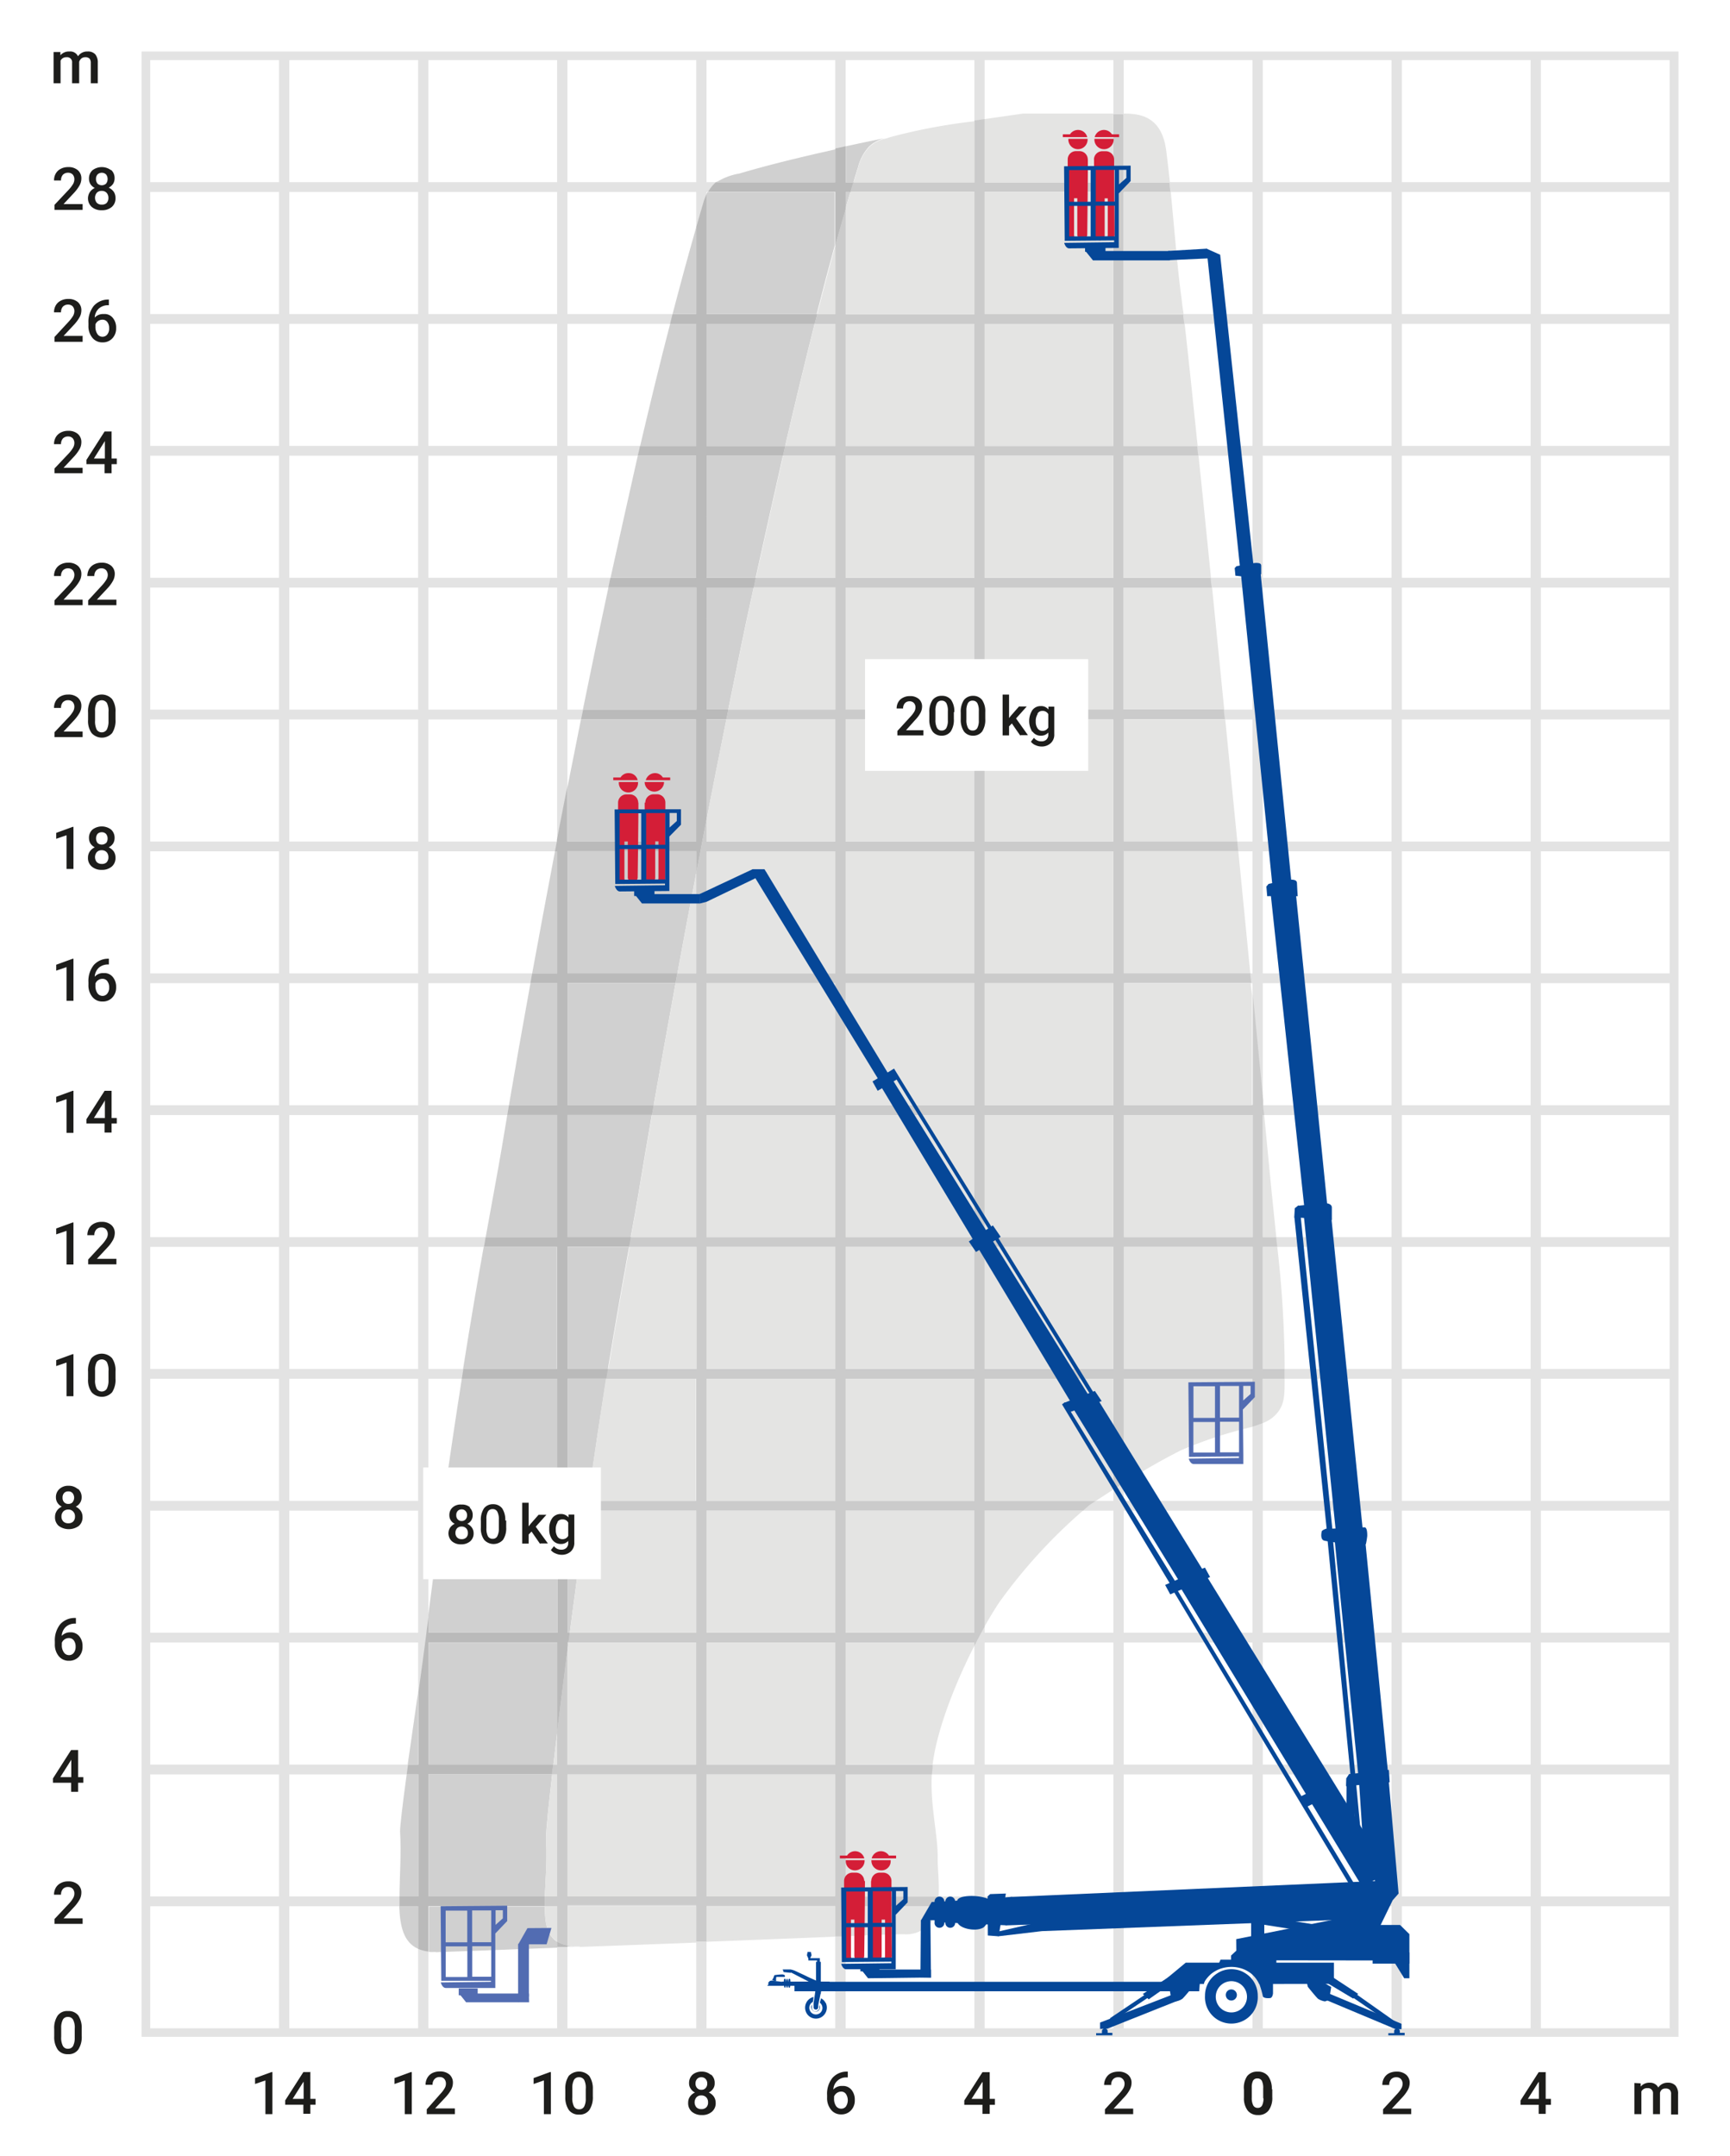 <svg id="Ebene_1" data-name="Ebene 1" xmlns="http://www.w3.org/2000/svg" xmlns:xlink="http://www.w3.org/1999/xlink" viewBox="0 0 190.53 237.41"><rect x="0" y="0" width="190.53" height="237.41" fill="#333333" stroke="none"/><defs><style>.cls-1{fill:none;}.cls-2{clip-path:url(#clip-path);}.cls-3{fill:#fff;}.cls-4{fill:#e3e3e3;}.cls-5{fill:#1d1d1b;}.cls-6{fill:#bababa;}.cls-7{fill:#d0d0d0;}.cls-8{fill:#cbcbcb;}.cls-9{fill:#e4e4e3;}.cls-10{fill:#054798;}.cls-11{fill:#d41e37;}.cls-12{fill:#526cb2;}</style><clipPath id="clip-path" transform="translate(-500 -302.89)"><rect class="cls-1" x="500" y="302.89" width="190.53" height="237.41"/></clipPath></defs><title>120_Arbeitsbereich_Teleskop-Anhängerarbeitsbühne_29m</title><g class="cls-2"><polyline class="cls-3" points="0 0 0 237.41 190.53 237.41 190.53 0 0 0"/></g><polyline class="cls-4" points="15.59 5.67 15.59 224.28 184.86 224.28 184.86 5.67 15.59 5.67"/><path class="cls-5" d="M509.12,514.12H507l1.13-1.21a4.39,4.39,0,0,0,.64-.86,1.62,1.62,0,0,0,.19-.73,1.15,1.15,0,0,0-.39-.93,1.54,1.54,0,0,0-1.06-.34,1.68,1.68,0,0,0-.82.19,1.32,1.32,0,0,0-.55.52,1.51,1.51,0,0,0-.19.76h.77a.92.92,0,0,1,.2-.62.74.74,0,0,1,.59-.23.69.69,0,0,1,.5.2.77.77,0,0,1,.18.53,1,1,0,0,1-.14.5,3.25,3.25,0,0,1-.47.62L506,514.2v.53h3.1v-.61Z" transform="translate(-500 -302.89)"/><path class="cls-5" d="M508.62,495.59h-.79l-2,3.13,0,.47h2v1h.77v-1h.58v-.62h-.58v-3Zm-.82,1.15.05-.1v1.93h-1.21l1.16-1.83Z" transform="translate(-500 -302.89)"/><path class="cls-5" d="M508.34,481.05a2.14,2.14,0,0,0-1.71.69,2.84,2.84,0,0,0-.59,1.9v.27a2,2,0,0,0,.43,1.34,1.4,1.4,0,0,0,1.12.51,1.45,1.45,0,0,0,1.09-.44,1.57,1.57,0,0,0,.41-1.14,1.66,1.66,0,0,0-.35-1.11,1.19,1.19,0,0,0-1-.44,1.23,1.23,0,0,0-.94.39,1.44,1.44,0,0,1,.46-1,1.48,1.48,0,0,1,1-.35h.1v-.64Zm-.21,2.47a1.12,1.12,0,0,1,.2.68,1.1,1.1,0,0,1-.2.68.65.65,0,0,1-.54.26.67.67,0,0,1-.56-.31,1.32,1.32,0,0,1-.22-.81v-.24a.83.83,0,0,1,.31-.38.79.79,0,0,1,.47-.14.65.65,0,0,1,.54.26Z" transform="translate(-500 -302.89)"/><path class="cls-5" d="M508.55,466.84a1.46,1.46,0,0,0-1-.35,1.41,1.41,0,0,0-1,.35,1.18,1.18,0,0,0-.39.93,1.07,1.07,0,0,0,.18.61,1.18,1.18,0,0,0,.47.41,1.25,1.25,0,0,0-.55.46,1.17,1.17,0,0,0-.2.66,1.23,1.23,0,0,0,.41,1,1.88,1.88,0,0,0,2.21,0,1.23,1.23,0,0,0,.41-1,1.19,1.19,0,0,0-.2-.66,1.4,1.4,0,0,0-.55-.46,1.18,1.18,0,0,0,.47-.41,1.07,1.07,0,0,0,.18-.61,1.21,1.21,0,0,0-.38-.93Zm-.49,3.59a.73.73,0,0,1-.54.19.74.74,0,0,1-.55-.2.77.77,0,0,1-.2-.54.8.8,0,0,1,.2-.56.73.73,0,0,1,.54-.21.7.7,0,0,1,.54.21.76.76,0,0,1,.21.56.77.77,0,0,1-.2.55ZM508,468.3a.61.61,0,0,1-.47.19.58.58,0,0,1-.47-.19.68.68,0,0,1-.17-.5.72.72,0,0,1,.17-.51.6.6,0,0,1,.46-.18.58.58,0,0,1,.47.19.8.8,0,0,1,0,1Z" transform="translate(-500 -302.89)"/><path class="cls-5" d="M508.1,452H508l-1.81.66v.65l1.14-.39v3.71h.76V452Zm4.62,1.89a2.33,2.33,0,0,0-.38-1.45,1.55,1.55,0,0,0-2.27,0,2.46,2.46,0,0,0-.37,1.49v.8a2.29,2.29,0,0,0,.39,1.46,1.52,1.52,0,0,0,2.26,0,2.52,2.52,0,0,0,.37-1.5v-.8Zm-.77,1a1.92,1.92,0,0,1-.19.92.66.66,0,0,1-1.11,0,2,2,0,0,1-.18-1v-1.05a1.72,1.72,0,0,1,.18-.89.68.68,0,0,1,1.12,0,1.94,1.94,0,0,1,.18,1v1Z" transform="translate(-500 -302.89)"/><path class="cls-5" d="M508.1,437.5H508l-1.81.66v.65l1.14-.39v3.71h.76V437.5Zm4.72,4h-2.15l1.13-1.21a4,4,0,0,0,.64-.86,1.64,1.64,0,0,0,.2-.73,1.15,1.15,0,0,0-.39-.93,1.55,1.55,0,0,0-1.06-.34,1.72,1.72,0,0,0-.83.19,1.32,1.32,0,0,0-.55.52,1.61,1.61,0,0,0-.19.76h.77a.88.88,0,0,1,.21-.62.72.72,0,0,1,.58-.23.65.65,0,0,1,.5.2.78.78,0,0,1,.19.53.94.94,0,0,1-.15.5,3.6,3.6,0,0,1-.47.63l-1.54,1.67v.53h3.11v-.61Z" transform="translate(-500 -302.89)"/><path class="cls-5" d="M508.1,423H508l-1.81.66v.65l1.14-.39v3.71h.76V423Zm4.22,0h-.8l-2,3.13,0,.47h2v1h.77v-1h.57V426h-.57v-3Zm-.83,1.15.06-.1V426h-1.21l1.15-1.83Z" transform="translate(-500 -302.89)"/><path class="cls-5" d="M508.1,408.46H508l-1.81.66v.65l1.14-.39v3.71h.76v-4.63Zm3.93,0a2.11,2.11,0,0,0-1.7.69,2.79,2.79,0,0,0-.59,1.9v.27a2,2,0,0,0,.43,1.34,1.39,1.39,0,0,0,1.12.51,1.41,1.41,0,0,0,1.08-.44,1.57,1.57,0,0,0,.42-1.14,1.66,1.66,0,0,0-.36-1.11,1.16,1.16,0,0,0-1-.44,1.22,1.22,0,0,0-1,.4,1.51,1.51,0,0,1,.46-1,1.54,1.54,0,0,1,1-.35h.1v-.64Zm-.21,2.47a1.06,1.06,0,0,1,.2.68,1,1,0,0,1-.2.68.65.65,0,0,1-.54.26.68.68,0,0,1-.56-.31,1.39,1.39,0,0,1-.21-.81v-.24a.77.77,0,0,1,.31-.38.76.76,0,0,1,.46-.14.62.62,0,0,1,.54.26Z" transform="translate(-500 -302.89)"/><path class="cls-5" d="M508.1,393.94H508l-1.81.66v.65l1.14-.39v3.71h.76v-4.63Zm4.14.3a1.69,1.69,0,0,0-2.06,0,1.21,1.21,0,0,0-.38.93,1.14,1.14,0,0,0,.17.61,1.25,1.25,0,0,0,.47.41,1.31,1.31,0,0,0-.55.46,1.17,1.17,0,0,0-.2.66,1.21,1.21,0,0,0,.42,1,1.6,1.6,0,0,0,1.1.36,1.62,1.62,0,0,0,1.1-.36,1.23,1.23,0,0,0,.41-1,1.18,1.18,0,0,0-.19-.66,1.43,1.43,0,0,0-.56-.46,1.28,1.28,0,0,0,.48-.41,1.14,1.14,0,0,0,.17-.61,1.21,1.21,0,0,0-.38-.93Zm-.48,3.59a.75.75,0,0,1-.55.19.77.77,0,0,1-.55-.2.87.87,0,0,1,0-1.1.7.7,0,0,1,.54-.21.73.73,0,0,1,.54.21.8.8,0,0,1,.2.56.77.77,0,0,1-.19.55Zm-.08-2.12a.7.7,0,0,1-.94,0,.85.85,0,0,1,0-1,.63.63,0,0,1,.47-.18.6.6,0,0,1,.47.19.76.76,0,0,1,.17.5.77.77,0,0,1-.17.51Z" transform="translate(-500 -302.89)"/><path class="cls-5" d="M509.12,383.44H507l1.13-1.21a4.39,4.39,0,0,0,.64-.86,1.59,1.59,0,0,0,.19-.73,1.17,1.17,0,0,0-.39-.93,1.54,1.54,0,0,0-1.06-.34,1.68,1.68,0,0,0-.82.19,1.32,1.32,0,0,0-.55.52,1.51,1.51,0,0,0-.19.76h.77a.92.92,0,0,1,.2-.62.78.78,0,0,1,.59-.23.69.69,0,0,1,.5.2.8.8,0,0,1,.18.54,1.08,1.08,0,0,1-.14.5,4,4,0,0,1-.47.62L506,383.52v.53h3.1v-.61Zm3.6-2.13a2.33,2.33,0,0,0-.38-1.45,1.55,1.55,0,0,0-2.27,0,2.46,2.46,0,0,0-.37,1.49v.8a2.29,2.29,0,0,0,.39,1.46,1.52,1.52,0,0,0,2.26,0,2.52,2.52,0,0,0,.37-1.5v-.8Zm-.77,1a1.92,1.92,0,0,1-.19.92.66.66,0,0,1-1.11,0,2.07,2.07,0,0,1-.18-1v-1.05a1.72,1.72,0,0,1,.18-.89.68.68,0,0,1,1.12,0,1.94,1.94,0,0,1,.18,1v1Z" transform="translate(-500 -302.89)"/><path class="cls-5" d="M509.12,368.92H507l1.13-1.21a4.39,4.39,0,0,0,.64-.86,1.59,1.59,0,0,0,.19-.73,1.17,1.17,0,0,0-.39-.93,1.54,1.54,0,0,0-1.06-.34,1.68,1.68,0,0,0-.82.19,1.32,1.32,0,0,0-.55.52,1.51,1.51,0,0,0-.19.76h.77a.92.92,0,0,1,.2-.62.78.78,0,0,1,.59-.23.69.69,0,0,1,.5.2.8.8,0,0,1,.18.54,1.08,1.08,0,0,1-.14.5,4,4,0,0,1-.47.62L506,369v.53h3.1v-.61Zm3.7,0h-2.15l1.13-1.21a4,4,0,0,0,.64-.86,1.61,1.61,0,0,0,.2-.73,1.17,1.17,0,0,0-.39-.93,1.55,1.55,0,0,0-1.06-.34,1.72,1.72,0,0,0-.83.19,1.32,1.32,0,0,0-.55.52,1.61,1.61,0,0,0-.19.76h.77a.88.88,0,0,1,.21-.62.75.75,0,0,1,.58-.23.65.65,0,0,1,.5.2.81.81,0,0,1,.19.54,1,1,0,0,1-.15.5,4,4,0,0,1-.47.62L509.71,369v.53h3.11v-.61Z" transform="translate(-500 -302.89)"/><path class="cls-5" d="M509.12,354.4H507l1.13-1.21a4.39,4.39,0,0,0,.64-.86,1.59,1.59,0,0,0,.19-.73,1.17,1.17,0,0,0-.39-.93,1.54,1.54,0,0,0-1.06-.34,1.68,1.68,0,0,0-.82.19,1.32,1.32,0,0,0-.55.52,1.51,1.51,0,0,0-.19.76h.77a.92.92,0,0,1,.2-.62.78.78,0,0,1,.59-.23.69.69,0,0,1,.5.2.8.8,0,0,1,.18.54,1.08,1.08,0,0,1-.14.5,4,4,0,0,1-.47.62L506,354.48V355h3.1v-.61Zm3.2-4h-.8l-2,3.13,0,.47h2v1h.77v-1h.57v-.62h-.57v-3Zm-.83,1.15.06-.1v1.93h-1.21l1.15-1.83Z" transform="translate(-500 -302.89)"/><path class="cls-5" d="M509.12,339.88H507l1.13-1.21a4.39,4.39,0,0,0,.64-.86,1.59,1.59,0,0,0,.19-.73,1.17,1.17,0,0,0-.39-.93,1.54,1.54,0,0,0-1.06-.34,1.68,1.68,0,0,0-.82.19,1.32,1.32,0,0,0-.55.52,1.51,1.51,0,0,0-.19.76h.77a.92.92,0,0,1,.2-.62.78.78,0,0,1,.59-.23.69.69,0,0,1,.5.2.8.8,0,0,1,.18.54,1.08,1.08,0,0,1-.14.5,4,4,0,0,1-.47.62L506,340v.53h3.1v-.61Zm2.91-4a2.11,2.11,0,0,0-1.7.69,2.79,2.79,0,0,0-.59,1.9v.27a2,2,0,0,0,.43,1.34,1.39,1.39,0,0,0,1.12.51,1.41,1.41,0,0,0,1.08-.44,1.57,1.57,0,0,0,.42-1.14,1.66,1.66,0,0,0-.36-1.11,1.15,1.15,0,0,0-1-.43,1.25,1.25,0,0,0-1,.39,1.47,1.47,0,0,1,.46-1,1.5,1.5,0,0,1,1-.36h.1v-.64Zm-.21,2.47a1.06,1.06,0,0,1,.2.68,1,1,0,0,1-.2.68.65.65,0,0,1-.54.26.65.65,0,0,1-.56-.31,1.39,1.39,0,0,1-.21-.81v-.24a.82.82,0,0,1,.31-.38.83.83,0,0,1,.46-.14.65.65,0,0,1,.54.26Z" transform="translate(-500 -302.89)"/><path class="cls-5" d="M509.12,325.36H507l1.13-1.21a4.39,4.39,0,0,0,.64-.86,1.59,1.59,0,0,0,.19-.73,1.17,1.17,0,0,0-.39-.93,1.54,1.54,0,0,0-1.06-.34,1.68,1.68,0,0,0-.82.19,1.32,1.32,0,0,0-.55.52,1.51,1.51,0,0,0-.19.76h.77a.92.92,0,0,1,.2-.62.78.78,0,0,1,.59-.23.69.69,0,0,1,.5.2.8.8,0,0,1,.18.54,1.08,1.08,0,0,1-.14.5,4,4,0,0,1-.47.62L506,325.45V326h3.1v-.62Zm3.12-3.72a1.69,1.69,0,0,0-2.06,0,1.21,1.21,0,0,0-.38.93,1.14,1.14,0,0,0,.17.61,1.25,1.25,0,0,0,.47.41,1.31,1.31,0,0,0-.55.46,1.27,1.27,0,0,0,.22,1.63,1.6,1.6,0,0,0,1.1.36,1.62,1.62,0,0,0,1.1-.36,1.22,1.22,0,0,0,.41-1,1.19,1.19,0,0,0-.19-.67,1.43,1.43,0,0,0-.56-.46,1.28,1.28,0,0,0,.48-.41,1.14,1.14,0,0,0,.17-.61,1.21,1.21,0,0,0-.38-.93Zm-.48,3.59a.75.75,0,0,1-.55.19.73.73,0,0,1-.55-.2.87.87,0,0,1,0-1.1.7.7,0,0,1,.54-.21.73.73,0,0,1,.54.21.8.8,0,0,1,.2.56.77.77,0,0,1-.19.55Zm-.08-2.12a.7.7,0,0,1-.94,0,.77.77,0,0,1-.17-.51.72.72,0,0,1,.17-.5.68.68,0,0,1,.94,0,.76.76,0,0,1,.17.5.77.77,0,0,1-.17.51Z" transform="translate(-500 -302.89)"/><polygon class="cls-3" points="16.55 93.74 16.55 107.18 30.73 107.18 30.73 93.74 16.55 93.74 16.55 93.74"/><polygon class="cls-3" points="31.86 93.74 31.86 107.18 46.05 107.18 46.05 93.74 31.86 93.74 31.86 93.74"/><polyline class="cls-3" points="47.18 93.74 47.18 107.18 61.36 107.18 61.36 93.74 47.18 93.74"/><polyline class="cls-3" points="62.49 93.74 62.49 107.18 76.68 107.18 76.68 93.74 62.49 93.74"/><polyline class="cls-3" points="77.81 93.74 77.81 107.18 91.99 107.18 91.99 93.74 77.81 93.74"/><polyline class="cls-3" points="93.13 93.74 93.13 107.18 107.31 107.18 107.31 93.74 93.13 93.74"/><polygon class="cls-3" points="16.55 108.26 16.55 121.7 30.73 121.7 30.73 108.26 16.55 108.26 16.55 108.26"/><polygon class="cls-3" points="31.86 108.26 31.86 121.7 46.05 121.7 46.05 108.26 31.86 108.26 31.86 108.26"/><polyline class="cls-3" points="47.18 108.26 47.18 121.7 61.36 121.7 61.36 108.26 47.18 108.26"/><polyline class="cls-3" points="62.49 108.26 62.49 121.7 76.68 121.7 76.68 108.26 62.49 108.26"/><polyline class="cls-3" points="77.81 108.26 77.81 121.7 91.99 121.7 91.99 108.26 77.81 108.26"/><polyline class="cls-3" points="93.13 108.26 93.13 121.7 107.31 121.7 107.31 108.26 93.13 108.26"/><polygon class="cls-3" points="16.55 122.78 16.55 136.22 30.73 136.22 30.73 122.78 16.55 122.78 16.55 122.78"/><polygon class="cls-3" points="31.86 122.78 31.86 136.22 46.05 136.22 46.05 122.78 31.86 122.78 31.86 122.78"/><polyline class="cls-3" points="47.18 122.78 47.18 136.22 61.36 136.22 61.36 122.78 47.18 122.78"/><polyline class="cls-3" points="62.49 122.78 62.49 136.22 76.68 136.22 76.68 122.78 62.49 122.78"/><polyline class="cls-3" points="77.81 122.78 77.81 136.22 91.99 136.22 91.99 122.78 77.81 122.78"/><polyline class="cls-3" points="93.13 122.78 93.13 136.22 107.31 136.22 107.31 122.78 93.13 122.78"/><polygon class="cls-3" points="16.55 137.3 16.55 150.74 30.73 150.74 30.73 137.3 16.55 137.3 16.55 137.3"/><polygon class="cls-3" points="31.86 137.3 31.86 150.74 46.05 150.74 46.05 137.3 31.86 137.3 31.86 137.3"/><polyline class="cls-3" points="47.18 137.3 47.18 150.74 61.36 150.74 61.36 137.3 47.18 137.3"/><polyline class="cls-3" points="62.49 137.3 62.49 150.74 76.68 150.74 76.68 137.3 62.49 137.3"/><polyline class="cls-3" points="77.81 137.3 77.81 150.74 91.99 150.74 91.99 137.3 77.81 137.3"/><polyline class="cls-3" points="93.13 137.3 93.13 150.74 107.31 150.74 107.31 137.3 93.13 137.3"/><polygon class="cls-3" points="16.55 151.82 16.55 165.26 30.73 165.26 30.73 151.82 16.55 151.82 16.55 151.82"/><polygon class="cls-3" points="31.86 151.82 31.86 165.26 46.05 165.26 46.05 151.82 31.86 151.82 31.86 151.82"/><polyline class="cls-3" points="47.18 151.82 47.18 165.26 61.36 165.26 61.36 151.82 47.18 151.82"/><polyline class="cls-3" points="62.49 151.82 62.49 165.26 76.68 165.26 76.68 151.82 62.49 151.82"/><polyline class="cls-3" points="77.81 151.82 77.81 165.26 91.99 165.26 91.99 151.82 77.81 151.82"/><polyline class="cls-3" points="93.13 151.82 93.13 165.26 107.31 165.26 107.31 151.82 93.13 151.82"/><polygon class="cls-3" points="16.55 166.34 16.55 179.78 30.73 179.78 30.73 166.34 16.55 166.34 16.55 166.34"/><polygon class="cls-3" points="31.86 166.34 31.86 179.78 46.05 179.78 46.05 166.34 31.86 166.34 31.86 166.34"/><polyline class="cls-3" points="47.18 166.34 47.18 179.78 61.36 179.78 61.36 166.34 47.18 166.34"/><polyline class="cls-3" points="62.49 166.34 62.49 179.78 76.68 179.78 76.68 166.34 62.49 166.34"/><polyline class="cls-3" points="77.81 166.34 77.81 179.78 91.99 179.78 91.99 166.34 77.81 166.34"/><polyline class="cls-3" points="93.13 166.34 93.13 179.78 107.31 179.78 107.31 166.34 93.13 166.34"/><polygon class="cls-3" points="16.55 180.86 16.55 194.3 30.73 194.3 30.73 180.86 16.55 180.86 16.55 180.86"/><polyline class="cls-3" points="31.86 180.86 31.86 194.3 46.05 194.3 46.05 180.86 31.86 180.86"/><polyline class="cls-3" points="47.18 180.86 47.18 194.3 61.36 194.3 61.36 180.86 47.18 180.86"/><polyline class="cls-3" points="62.49 180.86 62.49 194.3 76.68 194.3 76.68 180.86 62.49 180.86"/><polyline class="cls-3" points="77.81 180.86 77.81 194.3 91.99 194.3 91.99 180.86 77.81 180.86"/><polyline class="cls-3" points="93.13 180.86 93.13 194.3 107.31 194.3 107.31 180.86 93.13 180.86"/><polygon class="cls-3" points="16.55 195.38 16.55 208.82 30.73 208.82 30.73 195.38 16.55 195.38 16.55 195.38"/><polyline class="cls-3" points="31.86 195.38 31.86 208.82 46.05 208.82 46.05 195.38 31.86 195.38"/><polyline class="cls-3" points="47.18 195.38 47.18 208.82 61.36 208.82 61.36 195.38 47.18 195.38"/><polyline class="cls-3" points="62.49 195.38 62.49 208.82 76.68 208.82 76.68 195.38 62.49 195.38"/><polyline class="cls-3" points="77.81 195.38 77.81 208.82 91.99 208.82 91.99 195.38 77.81 195.38"/><polyline class="cls-3" points="93.13 195.38 93.13 208.82 107.31 208.82 107.31 195.38 93.13 195.38"/><polygon class="cls-3" points="16.55 209.9 16.55 223.34 30.73 223.34 30.73 209.9 16.55 209.9 16.55 209.9"/><polyline class="cls-3" points="31.86 209.9 31.86 223.34 46.05 223.34 46.05 209.9 31.86 209.9"/><polyline class="cls-3" points="47.18 209.9 47.18 223.34 61.36 223.34 61.36 209.9 47.18 209.9"/><polyline class="cls-3" points="62.49 209.9 62.49 223.34 76.68 223.34 76.68 209.9 62.49 209.9"/><polyline class="cls-3" points="77.81 209.9 77.81 223.34 91.99 223.34 91.99 209.9 77.81 209.9"/><polyline class="cls-3" points="93.13 209.9 93.13 223.34 107.31 223.34 107.31 209.9 93.13 209.9"/><polygon class="cls-3" points="16.55 79.22 16.55 92.66 30.73 92.66 30.73 79.22 16.55 79.22 16.55 79.22"/><polygon class="cls-3" points="31.86 79.22 31.86 92.66 46.05 92.66 46.05 79.22 31.86 79.22 31.86 79.22"/><polyline class="cls-3" points="47.18 79.22 47.18 92.66 61.36 92.66 61.36 79.22 47.18 79.22"/><polyline class="cls-3" points="62.49 79.22 62.49 92.66 76.68 92.66 76.68 79.22 62.49 79.22"/><polyline class="cls-3" points="77.81 79.22 77.81 92.66 91.99 92.66 91.99 79.22 77.81 79.22"/><polyline class="cls-3" points="93.13 79.22 93.13 92.66 107.31 92.66 107.31 79.22 93.13 79.22"/><polyline class="cls-3" points="108.44 93.74 108.44 107.18 122.62 107.18 122.62 93.74 108.44 93.74"/><polyline class="cls-3" points="108.44 108.26 108.44 121.7 122.62 121.7 122.62 108.26 108.44 108.26"/><polyline class="cls-3" points="108.44 122.78 108.44 136.22 122.62 136.22 122.62 122.78 108.44 122.78"/><polyline class="cls-3" points="108.44 137.3 108.44 150.74 122.62 150.74 122.62 137.3 108.44 137.3"/><polyline class="cls-3" points="108.44 151.82 108.44 165.26 122.62 165.26 122.62 151.82 108.44 151.82"/><polyline class="cls-3" points="108.44 166.34 108.44 179.78 122.62 179.78 122.62 166.34 108.44 166.34"/><polygon class="cls-3" points="108.44 180.86 108.44 194.3 122.62 194.3 122.62 180.86 108.44 180.86 108.44 180.86"/><polygon class="cls-3" points="108.44 195.38 108.44 208.82 122.62 208.82 122.62 195.38 108.44 195.38 108.44 195.38"/><polygon class="cls-3" points="108.44 209.9 108.44 223.34 122.62 223.34 122.62 209.9 108.44 209.9 108.44 209.9"/><polyline class="cls-3" points="108.44 79.22 108.44 92.66 122.62 92.66 122.62 79.22 108.44 79.22"/><polyline class="cls-3" points="123.76 93.74 123.76 107.18 137.94 107.18 137.94 93.74 123.76 93.74"/><polyline class="cls-3" points="123.76 108.26 123.76 121.7 137.94 121.7 137.94 108.26 123.76 108.26"/><polyline class="cls-3" points="123.76 122.78 123.76 136.22 137.94 136.22 137.94 122.78 123.76 122.78"/><polyline class="cls-3" points="123.76 137.3 123.76 150.74 137.94 150.74 137.94 137.3 123.76 137.3"/><polyline class="cls-3" points="123.76 151.82 123.76 165.26 137.94 165.26 137.94 151.82 123.76 151.82"/><polygon class="cls-3" points="123.76 166.34 123.76 179.78 137.94 179.78 137.94 166.34 123.76 166.34 123.76 166.34"/><polygon class="cls-3" points="123.76 180.86 123.76 194.3 137.94 194.3 137.94 180.86 123.76 180.86 123.76 180.86"/><polygon class="cls-3" points="123.76 195.38 123.76 208.82 137.94 208.82 137.94 195.38 123.76 195.38 123.76 195.38"/><polygon class="cls-3" points="123.76 209.9 123.76 223.34 137.94 223.34 137.94 209.9 123.76 209.9 123.76 209.9"/><polyline class="cls-3" points="123.76 79.22 123.76 92.66 137.94 92.66 137.94 79.22 123.76 79.22"/><polygon class="cls-3" points="139.07 93.74 139.07 107.18 153.25 107.18 153.25 93.74 139.07 93.74 139.07 93.74"/><polyline class="cls-3" points="139.07 108.26 139.07 121.7 153.25 121.7 153.25 108.26 139.07 108.26"/><polyline class="cls-3" points="139.07 122.78 139.07 136.22 153.25 136.22 153.25 122.78 139.07 122.78"/><polyline class="cls-3" points="139.07 137.3 139.07 150.74 153.25 150.74 153.25 137.3 139.07 137.3"/><polyline class="cls-3" points="139.07 151.82 139.07 165.26 153.25 165.26 153.25 151.82 139.07 151.82"/><polygon class="cls-3" points="139.07 166.34 139.07 179.78 153.25 179.78 153.25 166.34 139.07 166.34 139.07 166.34"/><polygon class="cls-3" points="139.07 180.86 139.07 194.3 153.25 194.3 153.25 180.86 139.07 180.86 139.07 180.86"/><polygon class="cls-3" points="139.07 195.38 139.07 208.82 153.25 208.82 153.25 195.38 139.07 195.38 139.07 195.38"/><polygon class="cls-3" points="139.07 209.9 139.07 223.34 153.25 223.34 153.25 209.9 139.07 209.9 139.07 209.9"/><polygon class="cls-3" points="139.07 79.22 139.07 92.66 153.25 92.66 153.25 79.22 139.07 79.22 139.07 79.22"/><polygon class="cls-3" points="16.55 21.14 16.55 34.58 30.73 34.58 30.73 21.14 16.55 21.14 16.55 21.14"/><polygon class="cls-3" points="31.86 21.14 31.86 34.58 46.05 34.58 46.05 21.14 31.86 21.14 31.86 21.14"/><polygon class="cls-3" points="47.18 21.14 47.18 34.58 61.36 34.58 61.36 21.14 47.18 21.14 47.18 21.14"/><polyline class="cls-3" points="62.49 21.14 62.49 34.58 76.68 34.58 76.68 21.14 62.49 21.14"/><polyline class="cls-3" points="77.81 21.14 77.81 34.58 91.99 34.58 91.99 21.14 77.81 21.14"/><polyline class="cls-3" points="93.13 21.14 93.13 34.58 107.31 34.58 107.31 21.14 93.13 21.14"/><polygon class="cls-3" points="16.55 35.66 16.55 49.1 30.73 49.1 30.73 35.66 16.55 35.66 16.55 35.66"/><polygon class="cls-3" points="31.86 35.66 31.86 49.1 46.05 49.1 46.05 35.66 31.86 35.66 31.86 35.66"/><polygon class="cls-3" points="47.18 35.66 47.18 49.1 61.36 49.1 61.36 35.66 47.18 35.66 47.18 35.66"/><polyline class="cls-3" points="62.49 35.66 62.49 49.1 76.68 49.1 76.68 35.66 62.49 35.66"/><polyline class="cls-3" points="77.81 35.66 77.81 49.1 91.99 49.1 91.99 35.66 77.81 35.66"/><polyline class="cls-3" points="93.13 35.66 93.13 49.1 107.31 49.1 107.31 35.66 93.13 35.66"/><polygon class="cls-3" points="16.55 50.18 16.55 63.62 30.73 63.62 30.73 50.18 16.55 50.18 16.55 50.18"/><polygon class="cls-3" points="31.86 50.18 31.86 63.62 46.05 63.62 46.05 50.18 31.86 50.18 31.86 50.18"/><polygon class="cls-3" points="47.18 50.18 47.18 63.62 61.36 63.62 61.36 50.18 47.18 50.18 47.18 50.18"/><polyline class="cls-3" points="62.49 50.18 62.49 63.62 76.68 63.62 76.68 50.18 62.49 50.18"/><polyline class="cls-3" points="77.81 50.18 77.81 63.62 91.99 63.62 91.99 50.18 77.81 50.18"/><polyline class="cls-3" points="93.13 50.18 93.13 63.62 107.31 63.62 107.31 50.18 93.13 50.18"/><polygon class="cls-3" points="16.55 64.7 16.55 78.14 30.73 78.14 30.73 64.7 16.55 64.7 16.55 64.7"/><polygon class="cls-3" points="31.86 64.7 31.86 78.14 46.05 78.14 46.05 64.7 31.86 64.7 31.86 64.7"/><polygon class="cls-3" points="47.18 64.7 47.18 78.14 61.36 78.14 61.36 64.7 47.18 64.7 47.18 64.7"/><polyline class="cls-3" points="62.49 64.7 62.49 78.14 76.68 78.14 76.68 64.7 62.49 64.7"/><polyline class="cls-3" points="77.81 64.7 77.81 78.14 91.99 78.14 91.99 64.7 77.81 64.7"/><polyline class="cls-3" points="93.13 64.7 93.13 78.14 107.31 78.14 107.31 64.7 93.13 64.7"/><polyline class="cls-3" points="108.44 21.14 108.44 34.58 122.62 34.58 122.62 21.14 108.44 21.14"/><polyline class="cls-3" points="108.44 35.66 108.44 49.1 122.62 49.1 122.62 35.66 108.44 35.66"/><polyline class="cls-3" points="108.44 50.18 108.44 63.62 122.62 63.62 122.62 50.18 108.44 50.18"/><polyline class="cls-3" points="108.44 64.7 108.44 78.14 122.62 78.14 122.62 64.7 108.44 64.7"/><polyline class="cls-3" points="123.76 21.14 123.76 34.58 137.94 34.58 137.94 21.14 123.76 21.14"/><polyline class="cls-3" points="123.76 35.66 123.76 49.1 137.94 49.1 137.94 35.66 123.76 35.66"/><polyline class="cls-3" points="123.76 50.18 123.76 63.62 137.94 63.62 137.94 50.18 123.76 50.18"/><polyline class="cls-3" points="123.76 64.7 123.76 78.14 137.94 78.14 137.94 64.7 123.76 64.7"/><polygon class="cls-3" points="139.07 21.14 139.07 34.58 153.25 34.58 153.25 21.14 139.07 21.14 139.07 21.14"/><polygon class="cls-3" points="139.07 35.66 139.07 49.1 153.25 49.1 153.25 35.66 139.07 35.66 139.07 35.66"/><polygon class="cls-3" points="139.07 50.18 139.07 63.62 153.25 63.62 153.25 50.18 139.07 50.18 139.07 50.18"/><polygon class="cls-3" points="139.07 64.7 139.07 78.14 153.25 78.14 153.25 64.7 139.07 64.7 139.07 64.7"/><polygon class="cls-3" points="16.55 6.62 16.55 20.06 30.73 20.06 30.73 6.62 16.55 6.62 16.55 6.62"/><polygon class="cls-3" points="31.86 6.62 31.86 20.06 46.05 20.06 46.05 6.62 31.86 6.62 31.86 6.62"/><polygon class="cls-3" points="47.18 6.62 47.18 20.06 61.36 20.06 61.36 6.62 47.18 6.62 47.18 6.62"/><polygon class="cls-3" points="62.49 6.62 62.49 20.06 76.68 20.06 76.68 6.62 62.49 6.62 62.49 6.62"/><polyline class="cls-3" points="77.81 6.62 77.81 20.06 91.99 20.06 91.99 6.62 77.81 6.62"/><polyline class="cls-3" points="93.13 6.62 93.13 20.06 107.31 20.06 107.31 6.62 93.13 6.62"/><polyline class="cls-3" points="108.44 6.62 108.44 20.06 122.62 20.06 122.62 6.62 108.44 6.62"/><polyline class="cls-3" points="123.76 6.62 123.76 20.06 137.94 20.06 137.94 6.62 123.76 6.62"/><polygon class="cls-3" points="139.07 6.62 139.07 20.06 153.25 20.06 153.25 6.62 139.07 6.62 139.07 6.62"/><polygon class="cls-3" points="154.39 93.74 154.39 107.18 168.57 107.18 168.57 93.74 154.39 93.74 154.39 93.74"/><polygon class="cls-3" points="154.39 108.26 154.39 121.7 168.57 121.7 168.57 108.26 154.39 108.26 154.39 108.26"/><polygon class="cls-3" points="154.39 122.78 154.39 136.22 168.57 136.22 168.57 122.78 154.39 122.78 154.39 122.78"/><polygon class="cls-3" points="154.39 137.3 154.39 150.74 168.57 150.74 168.57 137.3 154.39 137.3 154.39 137.3"/><polygon class="cls-3" points="154.39 151.82 154.39 165.26 168.57 165.26 168.57 151.82 154.39 151.82 154.39 151.82"/><polygon class="cls-3" points="154.39 166.34 154.39 179.78 168.57 179.78 168.57 166.34 154.39 166.34 154.39 166.34"/><polygon class="cls-3" points="154.39 180.86 154.39 194.3 168.57 194.3 168.57 180.86 154.39 180.86 154.39 180.86"/><polygon class="cls-3" points="154.39 195.38 154.39 208.82 168.57 208.82 168.57 195.38 154.39 195.38 154.39 195.38"/><polygon class="cls-3" points="154.39 209.9 154.39 223.34 168.57 223.34 168.57 209.9 154.39 209.9 154.39 209.9"/><polygon class="cls-3" points="154.39 79.22 154.39 92.66 168.57 92.66 168.57 79.22 154.39 79.22 154.39 79.22"/><polygon class="cls-3" points="154.39 21.14 154.39 34.58 168.57 34.58 168.57 21.14 154.39 21.14 154.39 21.14"/><polygon class="cls-3" points="154.39 35.66 154.39 49.1 168.57 49.1 168.57 35.66 154.39 35.66 154.39 35.66"/><polygon class="cls-3" points="154.39 50.18 154.39 63.62 168.57 63.62 168.57 50.18 154.39 50.18 154.39 50.18"/><polygon class="cls-3" points="154.39 64.7 154.39 78.14 168.57 78.14 168.57 64.7 154.39 64.7 154.39 64.7"/><polygon class="cls-3" points="154.39 6.62 154.39 20.06 168.57 20.06 168.57 6.62 154.39 6.62 154.39 6.62"/><polygon class="cls-3" points="169.7 93.74 169.7 107.18 183.88 107.18 183.88 93.74 169.7 93.74 169.7 93.74"/><polygon class="cls-3" points="169.7 108.26 169.7 121.7 183.88 121.7 183.88 108.26 169.7 108.26 169.7 108.26"/><polygon class="cls-3" points="169.7 122.78 169.7 136.22 183.88 136.22 183.88 122.78 169.7 122.78 169.7 122.78"/><polygon class="cls-3" points="169.7 137.3 169.7 150.74 183.88 150.74 183.88 137.3 169.7 137.3 169.7 137.3"/><polygon class="cls-3" points="169.7 151.82 169.7 165.26 183.88 165.26 183.88 151.82 169.7 151.82 169.7 151.82"/><polygon class="cls-3" points="169.7 166.34 169.7 179.78 183.88 179.78 183.88 166.34 169.7 166.34 169.7 166.34"/><polygon class="cls-3" points="169.7 180.86 169.7 194.3 183.88 194.3 183.88 180.86 169.7 180.86 169.7 180.86"/><polygon class="cls-3" points="169.7 195.38 169.7 208.82 183.88 208.82 183.88 195.38 169.7 195.38 169.7 195.38"/><polygon class="cls-3" points="169.7 209.9 169.7 223.34 183.88 223.34 183.88 209.9 169.7 209.9 169.7 209.9"/><polygon class="cls-3" points="169.7 79.22 169.7 92.66 183.88 92.66 183.88 79.22 169.7 79.22 169.7 79.22"/><polygon class="cls-3" points="169.7 21.14 169.7 34.58 183.88 34.58 183.88 21.14 169.7 21.14 169.7 21.14"/><polygon class="cls-3" points="169.7 35.66 169.7 49.1 183.88 49.1 183.88 35.66 169.7 35.66 169.7 35.66"/><polygon class="cls-3" points="169.7 50.18 169.7 63.62 183.88 63.62 183.88 50.18 169.7 50.18 169.7 50.18"/><polygon class="cls-3" points="169.7 64.7 169.7 78.14 183.88 78.14 183.88 64.7 169.7 64.7 169.7 64.7"/><polygon class="cls-3" points="169.7 6.62 169.7 20.06 183.88 20.06 183.88 6.62 169.7 6.62 169.7 6.62"/><path class="cls-5" d="M578.27,531.34a1.46,1.46,0,0,0-1-.34,1.49,1.49,0,0,0-1,.34,1.23,1.23,0,0,0-.38.94,1,1,0,0,0,.18.6,1.13,1.13,0,0,0,.47.42,1.34,1.34,0,0,0-.56.46,1.14,1.14,0,0,0-.19.66,1.23,1.23,0,0,0,.41,1,1.64,1.64,0,0,0,1.1.36,1.6,1.6,0,0,0,1.1-.36,1.21,1.21,0,0,0,.42-1,1.19,1.19,0,0,0-.2-.66,1.35,1.35,0,0,0-.56-.46,1.22,1.22,0,0,0,.48-.42,1,1,0,0,0,.17-.6,1.19,1.19,0,0,0-.38-.94Zm-.48,3.59a.74.74,0,0,1-.55.2.73.73,0,0,1-.54-.2.86.86,0,0,1,0-1.1.7.7,0,0,1,.54-.21.73.73,0,0,1,.54.21.75.75,0,0,1,.2.55.74.74,0,0,1-.19.55Zm-.08-2.12a.58.58,0,0,1-.47.19.58.58,0,0,1-.46-.19.68.68,0,0,1-.18-.5.71.71,0,0,1,.18-.51.59.59,0,0,1,.46-.18.6.6,0,0,1,.47.19.71.71,0,0,1,.18.5.68.68,0,0,1-.18.5Z" transform="translate(-500 -302.89)"/><path class="cls-5" d="M593.38,531a2.11,2.11,0,0,0-1.7.69,2.79,2.79,0,0,0-.59,1.9v.27a2,2,0,0,0,.43,1.33,1.37,1.37,0,0,0,1.12.52,1.41,1.41,0,0,0,1.08-.44,1.57,1.57,0,0,0,.42-1.14,1.69,1.69,0,0,0-.36-1.12,1.18,1.18,0,0,0-1-.43,1.25,1.25,0,0,0-1,.39,1.39,1.39,0,0,1,1.49-1.33h.1V531Zm-.21,2.47a1.26,1.26,0,0,1,0,1.36.64.64,0,0,1-.54.25.67.67,0,0,1-.56-.3,1.4,1.4,0,0,1-.21-.82v-.23a.86.86,0,0,1,.77-.53.63.63,0,0,1,.54.27Z" transform="translate(-500 -302.89)"/><path class="cls-5" d="M624.8,535.07h-2.15l1.13-1.21a4,4,0,0,0,.64-.86,1.64,1.64,0,0,0,.2-.73,1.15,1.15,0,0,0-.39-.93,1.54,1.54,0,0,0-1.06-.34,1.84,1.84,0,0,0-.83.18,1.31,1.31,0,0,0-.54.53,1.51,1.51,0,0,0-.2.76h.78a.87.87,0,0,1,.2-.62.72.72,0,0,1,.58-.23.62.62,0,0,1,.5.2.73.73,0,0,1,.19.53,1,1,0,0,1-.14.5,3.89,3.89,0,0,1-.48.62l-1.54,1.68v.53h3.11v-.61Z" transform="translate(-500 -302.89)"/><path class="cls-5" d="M640.07,532.92a2.3,2.3,0,0,0-.41-1.43,1.39,1.39,0,0,0-1.15-.49,1.38,1.38,0,0,0-1.16.5A2.28,2.28,0,0,0,637,533v.85a2.21,2.21,0,0,0,.41,1.43,1.39,1.39,0,0,0,1.15.5,1.37,1.37,0,0,0,1.16-.51,2.32,2.32,0,0,0,.4-1.47v-.85Zm-.92,1a1.64,1.64,0,0,1-.15.8.51.51,0,0,1-.49.27.53.53,0,0,1-.49-.28,1.78,1.78,0,0,1-.16-.84v-1.12A1.61,1.61,0,0,1,638,532a.51.51,0,0,1,.48-.25.53.53,0,0,1,.49.26,1.74,1.74,0,0,1,.15.84v1.1Z" transform="translate(-500 -302.89)"/><path class="cls-5" d="M655.43,535.07h-2.14l1.13-1.21a4.39,4.39,0,0,0,.64-.86,1.62,1.62,0,0,0,.19-.73,1.15,1.15,0,0,0-.39-.93,1.54,1.54,0,0,0-1.06-.34,1.8,1.8,0,0,0-.82.18,1.34,1.34,0,0,0-.55.53,1.51,1.51,0,0,0-.19.76H653a.92.92,0,0,1,.2-.62.74.74,0,0,1,.59-.23.65.65,0,0,1,.5.2.77.77,0,0,1,.18.53,1,1,0,0,1-.14.5,3.25,3.25,0,0,1-.47.62l-1.54,1.68v.53h3.1v-.61Z" transform="translate(-500 -302.89)"/><path class="cls-5" d="M670.25,531.06h-.79l-2,3.12,0,.47h2v1h.77v-1h.58V534h-.58v-3Zm-.83,1.15.06-.1V534h-1.21l1.15-1.82Z" transform="translate(-500 -302.89)"/><path class="cls-5" d="M609,531.06h-.8l-2,3.12,0,.47h2v1H609v-1h.57V534H609v-3Zm-.83,1.15.05-.1V534H607l1.16-1.82Z" transform="translate(-500 -302.89)"/><path class="cls-5" d="M560.67,531.05h-.1l-1.8.66v.65l1.13-.39v3.71h.77v-4.63Zm4.62,1.89a2.45,2.45,0,0,0-.39-1.46,1.56,1.56,0,0,0-2.27,0,2.53,2.53,0,0,0-.37,1.49v.8a2.45,2.45,0,0,0,.39,1.46,1.33,1.33,0,0,0,1.13.5,1.3,1.3,0,0,0,1.13-.51,2.51,2.51,0,0,0,.38-1.5v-.8Zm-.78,1a1.84,1.84,0,0,1-.18.92.61.61,0,0,1-.55.29.61.61,0,0,1-.57-.32,2,2,0,0,1-.18-1V532.8a1.86,1.86,0,0,1,.19-.9.6.6,0,0,1,.55-.28.62.62,0,0,1,.57.3,1.94,1.94,0,0,1,.17,1v1Z" transform="translate(-500 -302.89)"/><path class="cls-5" d="M530,531.05h-.1l-1.81.66v.65l1.14-.39v3.71H530v-4.63Zm4.21,0h-.8l-2,3.12,0,.47h2v1h.77v-1h.57V534h-.57v-3Zm-.83,1.15.06-.1V534h-1.21l1.15-1.82Z" transform="translate(-500 -302.89)"/><path class="cls-5" d="M545.35,531.05h-.1l-1.8.66v.65l1.13-.39v3.71h.77v-4.63Zm4.71,4h-2.14l1.13-1.21a4,4,0,0,0,.64-.86,1.62,1.62,0,0,0,.19-.73,1.18,1.18,0,0,0-.38-.93,1.56,1.56,0,0,0-1.07-.34,1.8,1.8,0,0,0-.82.18,1.34,1.34,0,0,0-.55.53,1.51,1.51,0,0,0-.19.76h.77a.88.88,0,0,1,.21-.62.71.71,0,0,1,.58-.23.63.63,0,0,1,.5.2.77.77,0,0,1,.18.53.93.93,0,0,1-.14.5,3.25,3.25,0,0,1-.47.62L547,535.15v.53h3.1v-.61Z" transform="translate(-500 -302.89)"/><path class="cls-6" d="M547.18,517.78a4.32,4.32,0,0,1-1.13-.3v-4.69H544c0-.35,0-.71,0-1.08h2.09V498.27h-1.3q.07-.52.15-1.08h1.15v-8c.31-2.25.61-4.45.85-6.33.09-.74.19-1.47.28-2.19v2h14.18V469.23H548.71l.15-1.08h12.5V454.71h-10.5c.06-.37.11-.72.17-1.08h10.33V440.19H553.3c.07-.37.13-.73.19-1.08h7.87V425.67h-5.49q.09-.53.18-1.08h5.31V411.15h-2.94c.06-.36.13-.72.19-1.08h2.75V396.63h-.24l.21-1.08h0v-.17q.55-2.86,1.14-5.84v6h14.18V382.11H564c.07-.36.14-.72.22-1.08h12.48V367.59H567c.07-.36.15-.72.23-1.08h9.44V353.07h-6.43c.09-.36.17-.72.25-1.08h6.18V338.55H573.8l.27-1.08h2.61V327.9c.26-.91.52-1.81.78-2.69a5.85,5.85,0,0,1,.35-.93v13.19H590c-.09.36-.18.72-.28,1.08h-11.9V352h8.66c-.08.36-.16.72-.25,1.08h-8.41v13.44h5.43c-.08.36-.15.72-.23,1.08h-5.2V381h2.4c-.07.36-.15.72-.22,1.08h-2.18v11c-.39,2-.76,4-1.13,5.89v-2.36H562.5v13.44h12.1c-.07.36-.14.72-.2,1.08H562.5v13.44H572c-.06.37-.13.72-.19,1.08h-9.3v13.44h7c-.06.35-.13.71-.2,1.08H562.5v13.44H567q-.09.53-.18,1.08H562.5v13.44h2.23c-.05.36-.1.72-.16,1.08H562.5v13.44h.25c0,.36-.09.72-.14,1.08h-.11v.87c-.08.57-.15,1.14-.22,1.71-.29,2.33-.62,4.89-.92,7.36v-9.94H547.18v13.44h13.76c-.05.37-.09.73-.13,1.08H547.18v13.44H560q0,.57,0,1.08H547.18v5m14.18-.46v-.64a3.39,3.39,0,0,0,1.14.43v.17l-1.14,0M592,329.89V324h-14a3.81,3.81,0,0,1,.89-1.08H592v-3.68l1.14-.25V323H594c-.11.36-.22.72-.32,1.08h-.53v1.82c-.38,1.31-.76,2.65-1.14,4" transform="translate(-500 -302.89)"/><path class="cls-7" d="M561.36,410.07h-2.75c.77-4.19,1.61-8.71,2.51-13.44h.24v13.44" transform="translate(-500 -302.89)"/><path class="cls-7" d="M574.6,410.07H562.5V396.63h14.18V399c-.74,3.85-1.43,7.56-2.08,11.08" transform="translate(-500 -302.89)"/><path class="cls-7" d="M561.36,424.59h-5.31c.65-3.83,1.45-8.38,2.37-13.44h2.94v13.44" transform="translate(-500 -302.89)"/><path class="cls-7" d="M572,424.59H562.5V411.15h11.9c-.91,5-1.72,9.48-2.41,13.44" transform="translate(-500 -302.89)"/><path class="cls-7" d="M561.36,439.11h-7.87c.74-4.09,1.34-7.28,1.8-10,.18-1.06.37-2.22.58-3.46h5.49v13.44" transform="translate(-500 -302.89)"/><path class="cls-7" d="M569.48,439.11h-7V425.67h9.3c-.58,3.31-1.06,6.19-1.44,8.5-.26,1.52-.55,3.13-.88,4.94" transform="translate(-500 -302.89)"/><path class="cls-7" d="M561.36,453.63H551c.85-5.37,1.61-9.76,2.27-13.44h8.06v13.44" transform="translate(-500 -302.89)"/><path class="cls-7" d="M567,453.63H562.5V440.19h6.78c-.64,3.53-1.41,7.81-2.33,13.44" transform="translate(-500 -302.89)"/><path class="cls-7" d="M561.36,468.15h-12.5c.71-5.06,1.38-9.51,2-13.44h10.5v13.44" transform="translate(-500 -302.89)"/><path class="cls-7" d="M564.73,468.15H562.5V454.71h4.27c-.62,3.82-1.3,8.24-2,13.44" transform="translate(-500 -302.89)"/><path class="cls-7" d="M561.36,482.67H547.18v-2c.53-4.11,1-7.9,1.53-11.4h12.65v13.44" transform="translate(-500 -302.89)"/><path class="cls-7" d="M562.75,482.67h-.25V469.23h2.07c-.57,4-1.17,8.46-1.82,13.44" transform="translate(-500 -302.89)"/><path class="cls-7" d="M546.05,497.19H544.9c.35-2.48.76-5.3,1.15-8v8" transform="translate(-500 -302.89)"/><path class="cls-7" d="M560.94,497.19H547.18V483.75h14.18v9.94c-.15,1.2-.29,2.38-.42,3.5" transform="translate(-500 -302.89)"/><path class="cls-7" d="M562.5,484.62v-.87h.11c0,.29-.08.58-.11.87" transform="translate(-500 -302.89)"/><path class="cls-7" d="M546.05,511.71H544c0-2.12.21-4.62.06-7.18,0-.59.28-3,.73-6.26h1.3v13.44" transform="translate(-500 -302.89)"/><path class="cls-7" d="M560,511.71H547.18V498.27h13.63c-.4,3.47-.69,6.21-.66,7v.05c0,.11,0,.21,0,.32.11,2.27-.08,4.34-.15,6.07" transform="translate(-500 -302.89)"/><path class="cls-7" d="M546.05,517.48c-1.58-.71-2-2.42-2.08-4.69h2.08v4.69" transform="translate(-500 -302.89)"/><path class="cls-7" d="M548,517.82a6.35,6.35,0,0,1-.78,0v-5H560c0,1.82.25,3.18,1.37,3.89v.64c-3.63.14-10.31.4-13.4.5" transform="translate(-500 -302.89)"/><path class="cls-7" d="M562.5,517.28v-.17a6.6,6.6,0,0,0,1.34.12h0l-1.34,0" transform="translate(-500 -302.89)"/><path class="cls-7" d="M561.36,395.55h0l0-.17v.17" transform="translate(-500 -302.89)"/><path class="cls-7" d="M576.68,395.55H562.5v-6q.72-3.66,1.48-7.43h12.7v13.44" transform="translate(-500 -302.89)"/><path class="cls-7" d="M577.81,393.1v-11H580c-.75,3.72-1.48,7.4-2.18,11" transform="translate(-500 -302.89)"/><path class="cls-7" d="M576.68,337.47h-2.61c.87-3.32,1.74-6.53,2.61-9.57v9.57" transform="translate(-500 -302.89)"/><path class="cls-7" d="M590,337.47H577.81V324.28c0-.09.09-.17.13-.25h14v5.86q-1,3.64-2,7.58" transform="translate(-500 -302.89)"/><path class="cls-7" d="M593.13,325.85V324h.53c-.18.59-.36,1.2-.53,1.82" transform="translate(-500 -302.89)"/><path class="cls-7" d="M576.68,352H570.5c1.08-4.61,2.18-9.13,3.3-13.44h2.88V352" transform="translate(-500 -302.89)"/><path class="cls-7" d="M586.47,352h-8.66V338.55h11.9c-1.08,4.3-2.17,8.8-3.24,13.44" transform="translate(-500 -302.89)"/><path class="cls-7" d="M576.68,366.51h-9.44c1-4.52,2-9,3-13.44h6.43v13.44" transform="translate(-500 -302.89)"/><path class="cls-7" d="M583.24,366.51h-5.43V353.07h8.41c-1,4.4-2,8.91-3,13.44" transform="translate(-500 -302.89)"/><path class="cls-7" d="M576.68,381H564.2c.9-4.43,1.84-8.94,2.81-13.44h9.67V381" transform="translate(-500 -302.89)"/><path class="cls-7" d="M580.21,381h-2.4V367.59H583c-1,4.48-1.9,9-2.8,13.44" transform="translate(-500 -302.89)"/><path class="cls-7" d="M592,323H578.83a6.82,6.82,0,0,1,2.6-1c2.91-.87,6.6-1.78,10.56-2.66V323" transform="translate(-500 -302.89)"/><path class="cls-7" d="M594,323h-.85V319c1.43-.31,2.89-.62,4.36-.91a3.79,3.79,0,0,0-1.8.94h0a5.27,5.27,0,0,0-1.21,2.25c-.17.54-.34,1.09-.5,1.65" transform="translate(-500 -302.89)"/><path class="cls-7" d="M594.85,516l4.09-.15-4.09.15" transform="translate(-500 -302.89)"/><path class="cls-8" d="M562.5,517.11a3.39,3.39,0,0,1-1.14-.43v-3.89H560q0-.51,0-1.08h1.34V498.27h-.55c0-.35.08-.71.13-1.08h.42v-3.5c.3-2.47.63-5,.92-7.36.07-.57.14-1.14.22-1.71v12.57h14.18V483.75H562.61c0-.36.09-.72.14-1.08h13.93V469.23H564.57c.06-.36.11-.72.16-1.08h11.95V454.71h-9.91q.09-.56.18-1.08h9.73V440.19h-7.4c.07-.37.14-.73.2-1.08h7.2V425.67H571.8c.06-.36.13-.71.19-1.08h4.69V411.15H574.4c.06-.36.13-.72.2-1.08h2.08V399c.37-1.93.74-3.9,1.13-5.89v2.45H592V382.11H580c.07-.36.15-.72.22-1.08H592V367.59h-9c.08-.36.15-.72.23-1.08H592V353.07h-5.77c.09-.36.17-.72.25-1.08H592V338.55h-2.28c.1-.36.19-.72.28-1.08h2v-7.58c.38-1.39.76-2.73,1.14-4v11.62h14.18V324H593.66c.1-.36.21-.72.32-1.08h13.33v-6.76l1.13-.16V323h14.18v-7.52l1,0h.1V323h5.08c0,.35.07.71.1,1.08h-5.18v13.44h6.59c0,.32.08.68.12,1.08h-6.71V352h8.14c0,.36.07.71.11,1.08h-8.25v13.44h9.62c0,.36.07.72.11,1.08h-9.73V381h11.07c0,.36.07.72.11,1.08H623.76v13.44h12.51c0,.36.07.72.11,1.08H623.76v13.44H637.7c0,.36.07.72.11,1.08h-14v13.44h14.18V412.46c.42,4.33.81,8.27,1.13,11.59v.54h0c0,.37.08.73.11,1.08h-.16v13.44h1.49c0,.36.08.71.11,1.08h-1.6v13.44h2.4c0,.39,0,.74,0,1.08h-2.41v4.88a11.4,11.4,0,0,1-1.13.39v-5.27H623.76v11.47l-1.14.72V454.71H608.44v13.44h12.25l-.7.46-.72.62H608.44V482c-.38.68-.76,1.39-1.13,2.13v-.36H593.13v13.44h9.58v.14c0,.32-.06.63-.08.94h-9.49v13.44h10.24a9.39,9.39,0,0,1-.12,1.08H593.13v3.3l-1.14,0v-3.35H577.81v3.91l-1.13,0v-4H562.5v4.32m15.31-18.84v13.44H592V498.27H577.81m-15.31,0v13.44h14.18V498.27H562.5m15.31-14.52v13.44H592V483.75H577.81m15.32-14.52v13.44h14.18V469.23H593.13m-15.32,0v13.44H592V469.23H577.81m15.32-14.52v13.44h14.18V454.71H593.13m-15.32,0v13.44H592V454.71H577.81m46-14.52v13.44h14.18V440.19H623.76m-15.32,0v13.44h14.18V440.19H608.44m-15.31,0v13.44h14.18V440.19H593.13m-15.32,0v13.44H592V440.19H577.81m46-14.52v13.44h14.18V425.67H623.76m-15.32,0v13.44h14.18V425.67H608.44m-15.31,0v13.44h14.18V425.67H593.13m-15.32,0v13.44H592V425.67H577.81m30.63-14.52v13.44h14.18V411.15H608.44m-15.31,0v13.44h14.18V411.15H593.13m-15.32,0v13.44H592V411.15H577.81m30.63-14.52v13.44h14.18V396.63H608.44m-15.31,0v13.44h14.18V396.63H593.13m-15.32,0v13.44H592V396.63H577.81m30.63-14.52v13.44h14.18V382.11H608.44m-15.31,0v13.44h14.18V382.11H593.13m15.31-14.52V381h14.18V367.59H608.44m-15.31,0V381h14.18V367.59H593.13m15.31-14.52v13.44h14.18V353.07H608.44m-15.31,0v13.44h14.18V353.07H593.13m15.31-14.52V352h14.18V338.55H608.44m-15.31,0V352h14.18V338.55H593.13M608.44,324v13.44h14.18V324H608.44" transform="translate(-500 -302.89)"/><path class="cls-9" d="M576.68,410.07H574.6c.65-3.52,1.34-7.23,2.08-11.08v11.08" transform="translate(-500 -302.89)"/><polyline class="cls-9" points="91.99 107.18 77.81 107.18 77.81 93.74 91.99 93.74 91.99 107.18"/><polyline class="cls-9" points="107.31 107.18 93.13 107.18 93.13 93.74 107.31 93.74 107.31 107.18"/><path class="cls-9" d="M576.68,424.59H572c.69-4,1.5-8.49,2.41-13.44h2.28v13.44" transform="translate(-500 -302.89)"/><polyline class="cls-9" points="91.99 121.7 77.81 121.7 77.81 108.26 91.99 108.26 91.99 121.7"/><polyline class="cls-9" points="107.31 121.7 93.13 121.7 93.13 108.26 107.31 108.26 107.31 121.7"/><path class="cls-9" d="M576.68,439.11h-7.2c.33-1.81.62-3.42.88-4.94.38-2.31.86-5.19,1.44-8.5h4.88v13.44" transform="translate(-500 -302.89)"/><polyline class="cls-9" points="91.99 136.22 77.81 136.22 77.81 122.78 91.99 122.78 91.99 136.22"/><polyline class="cls-9" points="107.31 136.22 93.13 136.22 93.13 122.78 107.31 122.78 107.31 136.22"/><path class="cls-9" d="M576.68,453.63H567c.92-5.63,1.69-9.91,2.33-13.44h7.4v13.44" transform="translate(-500 -302.89)"/><polyline class="cls-9" points="91.99 150.74 77.81 150.74 77.81 137.3 91.99 137.3 91.99 150.74"/><polyline class="cls-9" points="107.31 150.74 93.13 150.74 93.13 137.3 107.31 137.3 107.31 150.74"/><path class="cls-9" d="M576.68,468.15H564.73c.74-5.2,1.42-9.62,2-13.44h9.91v13.44" transform="translate(-500 -302.89)"/><polyline class="cls-9" points="91.99 165.26 77.81 165.26 77.81 151.82 91.99 151.82 91.99 165.26"/><polyline class="cls-9" points="107.31 165.26 93.13 165.26 93.13 151.82 107.31 151.82 107.31 165.26"/><path class="cls-9" d="M576.68,482.67H562.75c.65-5,1.25-9.43,1.82-13.44h12.11v13.44" transform="translate(-500 -302.89)"/><polyline class="cls-9" points="91.99 179.78 77.81 179.78 77.81 166.34 91.99 166.34 91.99 179.78"/><polyline class="cls-9" points="107.31 179.78 93.13 179.78 93.13 166.34 107.31 166.34 107.31 179.78"/><path class="cls-9" d="M561.36,497.19h-.42c.13-1.12.27-2.3.42-3.5v3.5" transform="translate(-500 -302.89)"/><path class="cls-9" d="M576.68,497.19H562.5V484.62c0-.29.07-.58.11-.87h14.07v13.44" transform="translate(-500 -302.89)"/><polyline class="cls-9" points="91.99 194.3 77.81 194.3 77.81 180.86 91.99 180.86 91.99 194.3"/><path class="cls-9" d="M602.71,497.19h-9.58V483.75h14.18v.36c-2.18,4.27-4.16,9.38-4.6,13.08" transform="translate(-500 -302.89)"/><path class="cls-9" d="M561.36,511.71H560c.07-1.73.26-3.8.15-6.07,0-.11,0-.21,0-.32v-.05c0-.79.26-3.53.66-7h.55v13.44" transform="translate(-500 -302.89)"/><polyline class="cls-9" points="76.68 208.82 62.49 208.82 62.49 195.38 76.68 195.38 76.68 208.82"/><polyline class="cls-9" points="91.99 208.82 77.81 208.82 77.81 195.38 91.99 195.38 91.99 208.82"/><path class="cls-9" d="M603.37,511.71H593.13V498.27h9.49c-.19,3.6.71,6.65.65,9.38,0,1.06.19,2.6.1,4.06" transform="translate(-500 -302.89)"/><path class="cls-9" d="M561.36,516.68c-1.12-.71-1.37-2.07-1.37-3.89h1.37v3.89" transform="translate(-500 -302.89)"/><path class="cls-9" d="M563.84,517.23a6.6,6.6,0,0,1-1.34-.12v-4.32h14.18v4c-4.16.16-8.54.33-12.84.48h0" transform="translate(-500 -302.89)"/><path class="cls-9" d="M577.81,516.7v-3.91H592v3.35l-14.18.56" transform="translate(-500 -302.89)"/><path class="cls-9" d="M593.13,516.09v-3.3h10.12a3.45,3.45,0,0,1-3.72,3.08c-1.22,0-3.46.11-6.4.22" transform="translate(-500 -302.89)"/><path class="cls-9" d="M592,395.55H577.81V393.1c.7-3.59,1.43-7.27,2.18-11h12v13.44" transform="translate(-500 -302.89)"/><polyline class="cls-9" points="107.31 92.66 93.13 92.66 93.13 79.22 107.31 79.22 107.31 92.66"/><polyline class="cls-9" points="122.62 107.18 108.44 107.18 108.44 93.74 122.62 93.74 122.62 107.18"/><polyline class="cls-9" points="122.62 121.7 108.44 121.7 108.44 108.26 122.62 108.26 122.62 121.7"/><polyline class="cls-9" points="122.62 136.22 108.44 136.22 108.44 122.78 122.62 122.78 122.62 136.22"/><polyline class="cls-9" points="122.62 150.74 108.44 150.74 108.44 137.3 122.62 137.3 122.62 150.74"/><path class="cls-9" d="M620.69,468.15H608.44V454.71h14.18V466.9l-1.93,1.25" transform="translate(-500 -302.89)"/><path class="cls-9" d="M608.44,482V469.23h10.83a58.11,58.11,0,0,0-9.2,10.07c-.53.79-1.08,1.7-1.63,2.68" transform="translate(-500 -302.89)"/><polyline class="cls-9" points="122.62 92.66 108.44 92.66 108.44 79.22 122.62 79.22 122.62 92.66"/><path class="cls-9" d="M637.7,410.07H623.76V396.63h12.62c.46,4.68.91,9.22,1.32,13.44" transform="translate(-500 -302.89)"/><path class="cls-9" d="M637.94,424.59H623.76V411.15h14c0,.44.09.88.13,1.31v12.13" transform="translate(-500 -302.89)"/><polyline class="cls-9" points="137.94 136.22 123.76 136.22 123.76 122.78 137.94 122.78 137.94 136.22"/><polyline class="cls-9" points="137.94 150.74 123.76 150.74 123.76 137.3 137.94 137.3 137.94 150.74"/><path class="cls-9" d="M623.76,466.18V454.71h14.18V460a47.17,47.17,0,0,0-7.91,2.6,69.46,69.46,0,0,0-6.27,3.6" transform="translate(-500 -302.89)"/><path class="cls-9" d="M636.27,395.55H623.76V382.11h11.18c.45,4.49.89,9,1.33,13.44" transform="translate(-500 -302.89)"/><path class="cls-9" d="M639.12,424.59h0v-.54c0,.18,0,.36,0,.54" transform="translate(-500 -302.89)"/><path class="cls-9" d="M640.56,439.11h-1.49V425.67h.16c.39,4,.67,6.95.81,8.38s.33,3.17.52,5.06" transform="translate(-500 -302.89)"/><path class="cls-9" d="M641.47,453.63h-2.4V440.19h1.6a121.76,121.76,0,0,1,.81,12.75c0,.24,0,.47,0,.69" transform="translate(-500 -302.89)"/><path class="cls-9" d="M639.07,459.59v-4.88h2.41c0,2,0,3.08-1.22,4.18a3.9,3.9,0,0,1-1.19.7" transform="translate(-500 -302.89)"/><path class="cls-9" d="M592,337.47h-2q1-3.93,2-7.58v7.58" transform="translate(-500 -302.89)"/><path class="cls-9" d="M607.31,337.47H593.13V325.85c.17-.62.35-1.23.53-1.82h13.65v13.44" transform="translate(-500 -302.89)"/><path class="cls-9" d="M592,352h-5.52c1.07-4.64,2.16-9.14,3.24-13.44H592V352" transform="translate(-500 -302.89)"/><polyline class="cls-9" points="107.31 49.1 93.13 49.1 93.13 35.66 107.31 35.66 107.31 49.1"/><path class="cls-9" d="M592,366.51h-8.75c1-4.53,2-9,3-13.44H592v13.44" transform="translate(-500 -302.89)"/><polyline class="cls-9" points="107.31 63.62 93.13 63.62 93.13 50.18 107.31 50.18 107.31 63.62"/><path class="cls-9" d="M592,381H580.21c.9-4.45,1.84-9,2.8-13.44h9V381" transform="translate(-500 -302.89)"/><polyline class="cls-9" points="107.31 78.14 93.13 78.14 93.13 64.7 107.31 64.7 107.31 78.14"/><polyline class="cls-9" points="122.62 34.58 108.44 34.58 108.44 21.14 122.62 21.14 122.62 34.58"/><polyline class="cls-9" points="122.62 49.1 108.44 49.1 108.44 35.66 122.62 35.66 122.62 49.1"/><polyline class="cls-9" points="122.62 63.62 108.44 63.62 108.44 50.18 122.62 50.18 122.62 63.62"/><polyline class="cls-9" points="122.62 78.14 108.44 78.14 108.44 64.7 122.62 64.7 122.62 78.14"/><path class="cls-9" d="M630.35,337.47h-6.59V324h5.18c.39,4.05.78,9,1.24,12.17,0,.28.1.71.17,1.27" transform="translate(-500 -302.89)"/><path class="cls-9" d="M631.9,352h-8.14V338.55h6.71c.32,2.78.82,7.51,1.43,13.44" transform="translate(-500 -302.89)"/><path class="cls-9" d="M633.38,366.51h-9.62V353.07H632c.42,4,.88,8.6,1.37,13.44" transform="translate(-500 -302.89)"/><path class="cls-9" d="M634.83,381H623.76V367.59h9.73c.43,4.32.88,8.86,1.34,13.44" transform="translate(-500 -302.89)"/><path class="cls-9" d="M607.31,323H594c.17-.56.33-1.11.5-1.65a5.27,5.27,0,0,1,1.21-2.25h0a3.7,3.7,0,0,1,1.8-.94h0l.5-.16a62.81,62.81,0,0,1,9.32-1.76V323" transform="translate(-500 -302.89)"/><path class="cls-9" d="M622.62,323H608.44V316l4.2-.6h5.13l2.62,0,2.23,0V323" transform="translate(-500 -302.89)"/><path class="cls-9" d="M628.84,323h-5.08V315.4h.2c2,0,4,.62,4.47,4,.13,1,.27,2.17.41,3.52" transform="translate(-500 -302.89)"/><polyline class="cls-6" points="63.84 214.34 63.84 214.34 63.84 214.34 63.84 214.34 63.84 214.34"/><path class="cls-6" d="M560.17,505.64c0-.11,0-.21,0-.32v0c0,.11,0,.21,0,.32" transform="translate(-500 -302.89)"/><path class="cls-6" d="M595.69,319.05h0m0,0a3.79,3.79,0,0,1,1.8-.94h0a3.7,3.7,0,0,0-1.8.94" transform="translate(-500 -302.89)"/><path class="cls-10" d="M638.52,522.63a2.85,2.85,0,0,0-.23-1.13,2.8,2.8,0,0,0-.93-1.19,3.37,3.37,0,0,0-.61-.36,2.92,2.92,0,0,0-2.27,0,3.37,3.37,0,0,0-.61.36,2.8,2.8,0,0,0-.93,1.19,2.85,2.85,0,0,0-.23,1.13,2.91,2.91,0,1,0,5.81,0Zm-1.19,0a1.72,1.72,0,1,1-3.43,0,1.72,1.72,0,0,1,3.43,0Z" transform="translate(-500 -302.89)"/><path class="cls-10" d="M635,522.56a.61.61,0,1,0,.6-.61.6.6,0,0,0-.6.61Z" transform="translate(-500 -302.89)"/><polygon class="cls-10" points="102.61 209.43 101.45 211.42 103.38 211.45 104.2 209.41 102.61 209.43 102.61 209.43"/><polygon class="cls-10" points="139.95 98.48 143.72 133.61 146.27 133.61 142.7 98.2 139.95 98.48 139.95 98.48"/><path class="cls-10" d="M636.18,365.23l-.2.22.08.83,2.07.23.77-.4s0-.73,0-.93-.13-.3-.51-.31-2.18.36-2.18.36Z" transform="translate(-500 -302.89)"/><polygon class="cls-10" points="132.88 27.38 136.62 63 138.13 63 134.38 28.05 132.88 27.38 132.88 27.38"/><polygon class="cls-10" points="128.65 27.63 128.72 28.65 133.1 28.45 132.93 27.38 128.65 27.63 128.65 27.63"/><path class="cls-10" d="M646.91,521.34V519H630.59l-2.83,2.35h4.84c0-.37.64-1,.84-1.15a3.62,3.62,0,0,1,.76-.45,3.74,3.74,0,0,1,1.42-.28,3.69,3.69,0,0,1,1.41.28,3.62,3.62,0,0,1,.76.45,3.22,3.22,0,0,1,.88,1.15Z" transform="translate(-500 -302.89)"/><path class="cls-10" d="M590.53,521.65l-.41,2,0,.22a.35.35,0,0,1-.1.25c-.21.12-.42,0-.42-.22l0-.25,0-.2.07-.43.19-1.33.63-.06Z" transform="translate(-500 -302.89)"/><polygon class="cls-10" points="89.77 221.12 89.91 221.16 89.95 221.02 89.81 220.98 89.77 221.12 89.77 221.12"/><path class="cls-10" d="M590.06,524.27a.36.36,0,0,0,.19-.33v-.27l0,0a.49.49,0,0,1-.18.66.46.46,0,0,1-.65-.17.49.49,0,0,1,0-.53V524a.38.38,0,0,0,.57.33Z" transform="translate(-500 -302.89)"/><path class="cls-10" d="M590.94,523.42a1.22,1.22,0,0,1-.55,1.62,1.19,1.19,0,0,1-1.6-.55,1.22,1.22,0,0,1,.55-1.62l.26-.1-.07.55a.73.73,0,0,0-.31,1,.72.72,0,1,0,1.07-.91l.14-.49.13.09a1.19,1.19,0,0,1,.38.45Z" transform="translate(-500 -302.89)"/><polygon class="cls-10" points="90.4 219.55 90.4 216.02 90.29 216.02 90.29 215.87 90.29 215.62 89.98 215.62 89.23 215.62 89.38 215.3 89.31 214.94 88.94 214.93 88.87 215.3 89.03 215.66 89.03 215.87 89.98 215.87 89.98 216.02 89.87 216.02 89.87 219.55 90.4 219.55 90.4 219.55"/><polygon class="cls-10" points="146.26 217.37 149.58 219.55 149.03 220.07 145.53 217.97 146.26 217.37 146.26 217.37"/><polygon class="cls-10" points="148.45 218.93 153.75 222.67 153.04 222.73 146.25 218.06 148.45 218.93 148.45 218.93"/><polygon class="cls-10" points="146.1 219.4 154.35 222.84 154.35 223.44 153.72 223.44 145.61 220.04 146.1 219.4 146.1 219.4"/><path class="cls-10" d="M638.67,521.28a10.46,10.46,0,0,1,.4,1.36c0,.29.56.29.82.26s.31-.51.31-.51l0-2.61h-2.09l.59,1.5Z" transform="translate(-500 -302.89)"/><polygon class="cls-10" points="87.5 218.22 87.5 219.26 132.07 219.26 132.15 218.22 87.5 218.22 87.5 218.22"/><polygon class="cls-10" points="86.12 218.2 86.12 218.65 91.33 218.71 91.36 218.2 86.12 218.2 86.12 218.2"/><path class="cls-10" d="M586.44,521.77c.07,0,.12-.23.12-.5s0-.5-.12-.5-.12.22-.12.5.06.5.12.5Z" transform="translate(-500 -302.89)"/><path class="cls-10" d="M586.69,521.77c.06,0,.12-.23.12-.5s-.06-.5-.12-.5-.13.22-.13.5.06.5.13.5Z" transform="translate(-500 -302.89)"/><path class="cls-10" d="M586.94,521.77c.07,0,.12-.23.12-.5s0-.5-.12-.5-.12.22-.12.5,0,.5.12.5Z" transform="translate(-500 -302.89)"/><path class="cls-10" d="M584.92,521l-.11,0-.19.18v.26s-.19.1-.09.11,1.76,0,1.76,0l0-.42-1.4-.16Z" transform="translate(-500 -302.89)"/><path class="cls-10" d="M586.29,520.57l.15,0,0-.17a.5.5,0,0,0-.37-.1,6.72,6.72,0,0,0-.79.08l-.08.24-.17.33.45.09a1.32,1.32,0,0,1,0-.32c0-.1,0-.15.1-.15l.73,0Z" transform="translate(-500 -302.89)"/><path class="cls-10" d="M587.11,520.12l-.8-.08-.11-.29s.72,0,.87,0a2.34,2.34,0,0,1,.49.15l1.22.57c.1.07,1.36.62,1.36.62l-.62.23-2.41-1.24Z" transform="translate(-500 -302.89)"/><path class="cls-10" d="M621.36,526.77h-.64V527h1.79v-.27l-.52,0v-.22a.27.27,0,0,0-.26-.24h-.06a.28.28,0,0,0-.31.25v.24Z" transform="translate(-500 -302.89)"/><polygon class="cls-10" points="129.84 216.95 125.86 219.56 126.51 220.15 130.37 217.44 129.84 216.95 129.84 216.95"/><polygon class="cls-10" points="128.88 217.77 122.23 222.24 122.57 222.56 129.22 218.09 128.88 217.77 128.88 217.77"/><polygon class="cls-10" points="129.3 219.56 121.15 222.71 121.15 223.41 121.97 223.38 130.08 220.15 129.3 219.56 129.3 219.56"/><path class="cls-10" d="M631.39,521.62s-.93,1.15-1.17,1.36a1.87,1.87,0,0,1-.76.29l-.46-.17-.22-1.42,3-1.73-.34,1.67Z" transform="translate(-500 -302.89)"/><polygon class="cls-10" points="121.55 222.98 121.55 223.51 121.8 223.51 121.8 222.98 121.55 222.98 121.55 222.98"/><polygon class="cls-10" points="119.5 26.92 119.5 27.72 121.75 27.72 121.75 26.92 119.5 26.92 119.5 26.92"/><polygon class="cls-10" points="119.54 27.64 120.37 28.67 128.84 28.67 128.84 27.64 119.54 27.64 119.54 27.64"/><polygon class="cls-10" points="101.42 211.41 101.37 217.74 102.53 217.77 102.47 211.41 101.42 211.41 101.42 211.41"/><polygon class="cls-10" points="103.78 209.39 103.8 211.68 110.84 212 111.47 208.87 103.78 209.39 103.78 209.39"/><polygon class="cls-10" points="134.42 215.78 134.13 216.44 140.57 216.72 140.57 215.78 134.42 215.78 134.42 215.78"/><polygon class="cls-10" points="137.79 209.62 137.79 213.73 139.24 213.63 139.24 209.52 137.79 209.62 137.79 209.62"/><polygon class="cls-10" points="151.97 208.5 149.56 210.91 151.34 213.43 153.38 209.24 154.03 208.5 152.9 195.57 149.67 196.17 150.18 203.85 151.97 208.5 151.97 208.5"/><polygon class="cls-10" points="148.27 195.82 148.24 196.68 153.05 196.24 152.96 194.89 148.57 195.35 148.27 195.82 148.27 195.82"/><polygon class="cls-10" points="151.37 212.89 150.58 210.63 136.15 213.52 136.16 214.79 135.58 215.33 135.58 215.85 151.88 215.87 151.54 215.5 151.57 214.99 151.37 212.89 151.37 212.89"/><polygon class="cls-10" points="110.75 212.01 152.13 210.54 152.47 207.08 111.31 208.88 110.75 212.01 110.75 212.01"/><polygon class="cls-10" points="153.72 222.98 153.72 223.51 153.98 223.51 153.98 222.98 153.72 222.98 153.72 222.98"/><polygon class="cls-10" points="114.86 211.56 109.87 212.7 109.93 213.21 114.75 212.64 152.11 211.22 152.12 210.14 114.86 211.56 114.86 211.56"/><polygon class="cls-10" points="148.3 195.77 148.27 204.22 149.47 204.27 148.96 195.79 148.3 195.77 148.3 195.77"/><path class="cls-10" d="M643,435.61l-.4.32-.06,1,3.52.23.62.06s0-1.14,0-1.39-.28-.48-.82-.45-2.83.27-2.83.27Z" transform="translate(-500 -302.89)"/><polygon class="cls-10" points="143.57 133.64 147.17 169.16 150.15 169.1 146.61 133.92 143.57 133.64 143.57 133.64"/><path class="cls-10" d="M646.13,471.19s-.54.17-.57.34-.17.88.28,1,2.6.39,3.32.39,1.27,0,1.27,0a8.84,8.84,0,0,0,.15-.91c0-.25,0-1-.34-.94-.5,0-4.11.17-4.11.17Z" transform="translate(-500 -302.89)"/><polygon class="cls-10" points="142.55 134.01 146.16 168.83 146.78 168.81 143.23 133.75 142.55 134.01 142.55 134.01"/><polygon class="cls-10" points="147 169.69 149.61 195.63 152.87 195.21 150.38 169.86 147 169.69 147 169.69"/><polygon class="cls-10" points="146.18 169.32 149.5 203.26 150.01 203.32 146.81 169.58 146.18 169.32 146.18 169.32"/><path class="cls-10" d="M602.93,512.34v2.21a.54.54,0,1,0,1.07,0v-2.21a.54.54,0,1,0-1.07,0Z" transform="translate(-500 -302.89)"/><path class="cls-10" d="M605.42,512.22v2.2c0,.77,1.93,1.23,2.84.74.7-.39,1.27-2.84.56-3.18-1-.47-3.4-.46-3.4.24Z" transform="translate(-500 -302.89)"/><polygon class="cls-10" points="69.84 97.86 69.84 98.66 72.08 98.66 72.08 97.86 69.84 97.86 69.84 97.86"/><polygon class="cls-10" points="69.88 98.45 70.7 99.48 77.11 99.48 77.11 98.45 69.88 98.45 69.88 98.45"/><polygon class="cls-10" points="94.76 216.32 94.76 217.07 96.85 217.07 96.85 216.32 94.76 216.32 94.76 216.32"/><polygon class="cls-10" points="94.84 216.87 95.6 217.83 102.53 217.74 102.53 216.87 94.84 216.87 94.84 216.87"/><path class="cls-11" d="M595.93,510c0,2.52.08,8.27.08,8.27a.54.54,0,0,0,.55.54.55.55,0,0,0,.54-.55l0-4h.37l0,4a.89.89,0,0,1-.11.43.57.57,0,0,0,.33.11.54.54,0,0,0,.54-.55l-.05-6.5,0-1.7V510a.92.92,0,0,0-.92-.91h-.39a.92.92,0,0,0-.91.92Z" transform="translate(-500 -302.89)"/><path class="cls-11" d="M598.69,507.21h-.79a1.05,1.05,0,0,0-1.9.31l2.69,0v-.29Z" transform="translate(-500 -302.89)"/><path class="cls-11" d="M598.08,507.71l-2.11,0v.08a1.06,1.06,0,0,0,1.07,1.05,1,1,0,0,0,1.05-1.07v-.08Z" transform="translate(-500 -302.89)"/><path class="cls-11" d="M595.26,510c0,2.52-.08,8.27-.08,8.27a.54.54,0,0,1-.55.54.55.55,0,0,1-.54-.55l0-4h-.37l0,4a.89.89,0,0,0,.11.43.57.57,0,0,1-.33.11.54.54,0,0,1-.54-.55l0-6.5,0-1.7V510a.92.92,0,0,1,.92-.91h.39a.92.92,0,0,1,.91.92Z" transform="translate(-500 -302.89)"/><path class="cls-11" d="M592.5,507.21h.79a1.05,1.05,0,0,1,1.9.31l-2.69,0v-.29Z" transform="translate(-500 -302.89)"/><path class="cls-11" d="M593.11,507.71l2.11,0v.08a1.06,1.06,0,0,1-1.07,1.05,1,1,0,0,1-1-1.07v-.08Z" transform="translate(-500 -302.89)"/><path class="cls-10" d="M598.23,518.89l-5.52.05-.07-8.21,7.32-.06,0,1.69-1.31,1.37,0,5v1l-5.46,0c-.24,0-.44-.24-.55-.6l5.53-.07v-.22Zm.46-6.17.8-.71v-.89h-.81l0,1.59Zm-3.12,2.38-2.38,0,0,3.37,2.38,0,0-3.36Zm0-3.94-2.37,0,0,3.49,2.37,0,0-3.49Zm2.65,3.91-2.09,0,0,3.37,2.1,0,0-3.37Zm0-3.94-2.1,0,0,3.49,2.1,0,0-3.49Z" transform="translate(-500 -302.89)"/><polygon class="cls-10" points="135.86 210.46 135.9 211.42 145.8 212.97 146.25 212.15 135.86 210.46 135.86 210.46"/><polygon class="cls-10" points="82.89 95.71 77.05 98.45 77.1 99.48 77.81 99.3 84.44 96.11 84.19 95.71 82.89 95.71 82.89 95.71"/><polygon class="cls-10" points="98 118.51 84.42 96.08 83.02 96.42 97.05 119.36 98 118.51 98 118.51"/><polygon class="cls-10" points="98.45 117.68 96.09 119.08 96.66 120.11 99.02 118.71 98.45 117.68 98.45 117.68"/><polygon class="cls-10" points="120.16 154.07 98.25 118.81 96.97 119.54 117.89 154.33 120.16 154.07 120.16 154.07"/><polygon class="cls-10" points="150.89 202.77 98.47 117.68 98.14 117.89 150.51 203.03 150.89 202.77 150.89 202.77"/><polygon class="cls-10" points="120.58 153.16 117.14 154.49 117.71 155.52 121.33 154.28 120.58 153.16 120.58 153.16"/><polygon class="cls-10" points="132.63 173.55 120.67 154.27 118.09 154.93 130.17 174.6 132.63 173.55 132.63 173.55"/><polygon class="cls-10" points="129.6 174.4 117.29 154.41 116.96 154.63 129.09 174.77 129.6 174.4 129.6 174.4"/><polygon class="cls-10" points="132.7 172.61 128.32 174.52 128.88 175.56 133.27 173.65 132.7 172.61 132.7 172.61"/><polygon class="cls-10" points="152.73 206.29 132.44 173.29 129.91 174.65 150.02 207.74 152.73 206.29 152.73 206.29"/><polygon class="cls-10" points="149.19 207.5 129.53 174.86 129.17 175.09 148.78 207.78 149.19 207.5 149.19 207.5"/><polygon class="cls-10" points="146.7 196.11 142.98 197.94 143.62 199.1 147.34 197.28 146.7 196.11 146.7 196.11"/><polygon class="cls-10" points="136.66 63.14 140.17 97.86 142.3 97.86 138.81 62.86 136.66 63.14 136.66 63.14"/><path class="cls-11" d="M620.49,320.46c0,2.51.08,8.27.08,8.27a.55.55,0,1,0,1.09,0l0-4H622l0,4a.89.89,0,0,1-.11.43.54.54,0,0,0,.87-.44l-.06-6.5v-1.77a.92.92,0,0,0-.92-.91h-.39a.92.92,0,0,0-.91.93Z" transform="translate(-500 -302.89)"/><path class="cls-11" d="M623.25,317.68h-.79a1.05,1.05,0,0,0-1.9.31l2.69,0v-.29Z" transform="translate(-500 -302.89)"/><path class="cls-11" d="M622.63,318.18l-2.1,0v.08a1.06,1.06,0,0,0,2.12,0v-.08Z" transform="translate(-500 -302.89)"/><path class="cls-11" d="M619.81,320.46c0,2.51-.07,8.27-.07,8.27a.55.55,0,0,1-.55.54.54.54,0,0,1-.54-.55l0-4h-.36l0,4a.89.89,0,0,0,.11.43.52.52,0,0,1-.33.11.55.55,0,0,1-.54-.55l.06-6.5v-1.77a.91.91,0,0,1,.92-.91h.39a.92.92,0,0,1,.9.93Z" transform="translate(-500 -302.89)"/><path class="cls-11" d="M617.06,317.68h.78a1.05,1.05,0,0,1,1.9.31l-2.69,0v-.29Z" transform="translate(-500 -302.89)"/><path class="cls-11" d="M617.67,318.18l2.11,0v.08a1.06,1.06,0,1,1-2.12,0v-.08Z" transform="translate(-500 -302.89)"/><path class="cls-10" d="M622.79,329.36l-5.53.05-.07-8.21,7.33-.07v1.7l-1.31,1.36,0,5v1l-5.47.05c-.23,0-.44-.25-.54-.61l5.52-.07v-.21Zm.45-6.17.81-.71v-.89h-.81v1.59Zm-3.12,2.37-2.37,0,0,3.36,2.37,0,0-3.37Zm0-3.94-2.38,0,0,3.49,2.38,0,0-3.49Zm2.65,3.92-2.1,0,0,3.37,2.1,0,0-3.37Zm0-3.94-2.09,0,0,3.49,2.09,0,0-3.49Z" transform="translate(-500 -302.89)"/><path class="cls-11" d="M571,391.27c0,2.52.07,8.28.07,8.28a.55.55,0,0,0,.55.54.55.55,0,0,0,.54-.55l0-4h.36l0,4a.91.91,0,0,1-.1.43.52.52,0,0,0,.32.11.53.53,0,0,0,.54-.55l0-6.5,0-1.71v-.07a.91.91,0,0,0-.92-.9h-.39a.91.91,0,0,0-.9.92Z" transform="translate(-500 -302.89)"/><path class="cls-11" d="M573.74,388.5H573a1,1,0,0,0-.88-.48,1.06,1.06,0,0,0-1,.78l2.69,0v-.29Z" transform="translate(-500 -302.89)"/><path class="cls-11" d="M573.13,389H571v.09a1.07,1.07,0,0,0,2.13,0V389Z" transform="translate(-500 -302.89)"/><path class="cls-11" d="M570.31,391.27c0,2.52-.08,8.28-.08,8.28a.55.55,0,0,1-1.09,0l0-4h-.37l0,4a.92.92,0,0,0,.11.43.54.54,0,0,1-.87-.44l.06-6.5v-1.78a.92.92,0,0,1,.92-.9h.39a.92.92,0,0,1,.91.92Z" transform="translate(-500 -302.89)"/><path class="cls-11" d="M567.55,388.5h.79a1,1,0,0,1,.89-.48,1,1,0,0,1,1,.78l-2.69,0v-.29Z" transform="translate(-500 -302.89)"/><path class="cls-11" d="M568.17,389h2.1v.09a1.06,1.06,0,1,1-2.12,0V389Z" transform="translate(-500 -302.89)"/><path class="cls-10" d="M573.29,400.18l-5.53.05-.07-8.21L575,392v1.7L573.72,395l0,5v1l-5.46.05c-.24,0-.44-.25-.55-.61l5.53-.07v-.21Zm.45-6.17.8-.72v-.88h-.8V394Zm-3.12,2.37-2.38,0,0,3.37,2.38,0,0-3.37Zm0-3.94-2.38,0,0,3.49,2.38,0,0-3.49Zm2.64,3.92-2.09,0,0,3.37,2.09,0,0-3.37Zm0-3.94-2.1,0,0,3.49,2.1,0,0-3.49Z" transform="translate(-500 -302.89)"/><polygon class="cls-10" points="109.35 134.93 106.7 136.7 107.49 137.86 110.21 136.19 109.35 134.93 109.35 134.93"/><path class="cls-12" d="M554.13,521l-5.53,0-.07-8.21,7.33-.06v1.69l-1.31,1.37,0,5v1l-5.46,0c-.24,0-.44-.25-.55-.61l5.53-.07V521Zm.45-6.16.8-.72v-.89h-.8v1.6Zm-3.12,2.37-2.37,0,0,3.37,2.38,0,0-3.37Zm0-3.94-2.38,0,0,3.49,2.38,0,0-3.49Zm2.64,3.92-2.09,0,0,3.36,2.09,0,0-3.36Zm0-3.94h-2.1l0,3.5,2.1,0,0-3.49Z" transform="translate(-500 -302.89)"/><polygon class="cls-12" points="58.09 212.31 57.08 214.09 60.2 214.09 60.73 212.29 58.09 212.31 58.09 212.31"/><polygon class="cls-12" points="57.06 214.05 57.06 220.46 58.25 219.84 58.25 214.05 57.06 214.05 57.06 214.05"/><polygon class="cls-12" points="50.52 218.95 50.52 219.7 52.61 219.7 52.61 218.95 50.52 218.95 50.52 218.95"/><polygon class="cls-12" points="50.56 219.51 51.33 220.47 58.27 220.47 58.25 219.51 50.56 219.51 50.56 219.51"/><path class="cls-12" d="M636.47,463.26l-5.52.05-.07-8.21,7.32-.06,0,1.69-1.32,1.37.05,5v1l-5.46,0c-.24,0-.45-.24-.55-.6l5.53-.07v-.22Zm.46-6.17.8-.71v-.89h-.81l0,1.59Zm-3.12,2.38-2.38,0,0,3.36,2.38,0,0-3.36Zm0-3.94-2.37,0,0,3.49,2.37,0,0-3.49Zm2.65,3.91-2.1,0,0,3.37,2.1,0,0-3.37Zm0-3.94-2.1,0,0,3.49,2.1,0,0-3.49Z" transform="translate(-500 -302.89)"/><polygon class="cls-10" points="151.17 212.64 151.17 216.22 155.22 216.22 155.22 212.97 154.19 211.96 151.74 211.96 151.17 212.64 151.17 212.64"/><polygon class="cls-10" points="152.9 214.99 154.65 217.83 155.22 217.83 155.22 214.99 152.9 214.99 152.9 214.99"/><path class="cls-10" d="M653.54,526.77h-.64V527h1.8v-.27l-.53,0v-.22a.27.27,0,0,0-.26-.24h-.06a.28.28,0,0,0-.31.25v.24Z" transform="translate(-500 -302.89)"/><path class="cls-10" d="M639.71,400.22l-.24.29.09,1.06,2.63-.05.73.06s-.08-1.17-.08-1.43-.16-.39-.6-.4-2.53.47-2.53.47Z" transform="translate(-500 -302.89)"/><path class="cls-10" d="M604.12,512.34v2.21a.54.54,0,1,0,1.07,0v-2.21a.54.54,0,1,0-1.07,0Z" transform="translate(-500 -302.89)"/><polygon class="cls-10" points="110.78 208.5 109.05 208.56 108.77 208.81 108.79 213.12 109.98 213.21 110.78 208.5 110.78 208.5"/><path class="cls-10" d="M644,521.62s.92,1.15,1.16,1.36a2,2,0,0,0,.77.29l.45-.17.23-1.42L643.69,520l.34,1.67Z" transform="translate(-500 -302.89)"/><path class="cls-5" d="M509,526.27a2.52,2.52,0,0,0-.38-1.46,1.36,1.36,0,0,0-1.14-.48,1.29,1.29,0,0,0-1.13.5,2.46,2.46,0,0,0-.38,1.49v.8a2.45,2.45,0,0,0,.39,1.46,1.33,1.33,0,0,0,1.13.5,1.29,1.29,0,0,0,1.13-.51,2.51,2.51,0,0,0,.38-1.5v-.8Zm-.77,1a1.92,1.92,0,0,1-.19.92.61.61,0,0,1-.55.29.6.6,0,0,1-.57-.32,2,2,0,0,1-.18-1v-1a1.88,1.88,0,0,1,.19-.9.6.6,0,0,1,.55-.28.62.62,0,0,1,.57.3,1.92,1.92,0,0,1,.18,1v1Z" transform="translate(-500 -302.89)"/><path class="cls-5" d="M505.9,308.62v3.44h.77v-2.49a.68.68,0,0,1,.65-.38.55.55,0,0,1,.62.61v2.26h.78V309.7a.77.77,0,0,1,.24-.37.65.65,0,0,1,.43-.14.63.63,0,0,1,.47.15.71.71,0,0,1,.14.48v2.24h.77V309.8a1.4,1.4,0,0,0-.28-.93,1.08,1.08,0,0,0-.85-.31,1.2,1.2,0,0,0-1.05.53.93.93,0,0,0-.94-.53,1.23,1.23,0,0,0-1,.42l0-.36Z" transform="translate(-500 -302.89)"/><path class="cls-5" d="M680,532.25v3.43h.77v-2.49a.68.68,0,0,1,.66-.37.55.55,0,0,1,.62.6v2.26h.77v-2.35A.75.75,0,0,1,683,533a.6.6,0,0,1,.43-.14.62.62,0,0,1,.47.15.66.66,0,0,1,.14.48v2.23h.77v-2.25a1.34,1.34,0,0,0-.28-.93,1.09,1.09,0,0,0-.85-.32,1.22,1.22,0,0,0-1.05.53,1,1,0,0,0-.94-.53,1.24,1.24,0,0,0-1,.43l0-.36Z" transform="translate(-500 -302.89)"/><polygon class="cls-3" points="95.27 72.58 95.27 84.88 119.85 84.88 119.85 72.58 95.27 72.58 95.27 72.58"/><path class="cls-5" d="M601.78,383.3h-2l1-1.12a3.49,3.49,0,0,0,.59-.79,1.5,1.5,0,0,0,.18-.67,1.09,1.09,0,0,0-.35-.86,1.44,1.44,0,0,0-1-.32,1.55,1.55,0,0,0-.76.18,1.18,1.18,0,0,0-.51.48,1.38,1.38,0,0,0-.18.7h.71a.85.85,0,0,1,.19-.57.67.67,0,0,1,.54-.22.61.61,0,0,1,.46.19.68.68,0,0,1,.17.49.93.93,0,0,1-.13.47,3.14,3.14,0,0,1-.44.57l-1.42,1.55v.49h2.87v-.57Zm3.32-2a2.19,2.19,0,0,0-.35-1.34,1.23,1.23,0,0,0-1-.45,1.25,1.25,0,0,0-1.05.46,2.3,2.3,0,0,0-.35,1.38v.74a2.27,2.27,0,0,0,.36,1.35,1.24,1.24,0,0,0,1,.46,1.23,1.23,0,0,0,1-.47,2.34,2.34,0,0,0,.34-1.39v-.74Zm-.71.91a1.69,1.69,0,0,1-.17.85.56.56,0,0,1-.51.27.55.55,0,0,1-.52-.3,1.84,1.84,0,0,1-.17-.89v-1a1.72,1.72,0,0,1,.17-.83.56.56,0,0,1,.52-.27.58.58,0,0,1,.52.28,1.81,1.81,0,0,1,.16.88v1Zm4.12-.91a2.19,2.19,0,0,0-.35-1.34,1.23,1.23,0,0,0-1-.45,1.25,1.25,0,0,0-1,.46,2.3,2.3,0,0,0-.35,1.38v.74a2.27,2.27,0,0,0,.36,1.35,1.24,1.24,0,0,0,1,.46,1.23,1.23,0,0,0,1-.47,2.34,2.34,0,0,0,.34-1.39v-.74Zm-.71.91a1.69,1.69,0,0,1-.17.85.56.56,0,0,1-.51.27.55.55,0,0,1-.52-.3,1.84,1.84,0,0,1-.17-.89v-1a1.72,1.72,0,0,1,.17-.83.56.56,0,0,1,.52-.27.58.58,0,0,1,.52.28,1.81,1.81,0,0,1,.16.88v1Zm4.58,1.63h.83L611.9,382l1.18-1.32h-.85l-.88,1-.22.28v-2.59h-.71v4.5h.71v-1l.31-.32.94,1.36Zm1.34-.39a1.09,1.09,0,0,0,.91.45,1.06,1.06,0,0,0,.82-.35v.22a.73.73,0,0,1-.21.56.78.78,0,0,1-.56.19,1,1,0,0,1-.81-.39l-.33.43a1.17,1.17,0,0,0,.5.38,1.64,1.64,0,0,0,.68.15,1.45,1.45,0,0,0,1-.37,1.26,1.26,0,0,0,.39-1V380.7h-.64l0,.32a1,1,0,0,0-.85-.38,1.12,1.12,0,0,0-.92.44,2.21,2.21,0,0,0,0,2.4Zm.55-2a.61.61,0,0,1,.54-.28.69.69,0,0,1,.64.36V383a.71.71,0,0,1-.64.37.64.64,0,0,1-.54-.28,1.26,1.26,0,0,1-.2-.75,1.44,1.44,0,0,1,.2-.82Z" transform="translate(-500 -302.89)"/><polygon class="cls-3" points="46.61 161.59 46.61 173.89 66.18 173.89 66.18 161.59 46.61 161.59 46.61 161.59"/><path class="cls-5" d="M551.79,468.88a1.32,1.32,0,0,0-.95-.32,1.33,1.33,0,0,0-1,.32,1.11,1.11,0,0,0-.35.86,1,1,0,0,0,.16.56,1.13,1.13,0,0,0,.43.38,1.31,1.31,0,0,0-.51.42,1.19,1.19,0,0,0,.21,1.51,1.48,1.48,0,0,0,1,.33,1.51,1.51,0,0,0,1-.33,1.13,1.13,0,0,0,.38-.89,1.07,1.07,0,0,0-.18-.61,1.24,1.24,0,0,0-.52-.43,1,1,0,0,0,.44-.38,1,1,0,0,0,.16-.56,1.08,1.08,0,0,0-.35-.86Zm-.44,3.31a.69.69,0,0,1-.51.18.65.65,0,0,1-.5-.19.68.68,0,0,1-.18-.5.72.72,0,0,1,.18-.51.66.66,0,0,1,.5-.19.68.68,0,0,1,.5.19.73.73,0,0,1,.19.51.69.69,0,0,1-.18.51Zm-.07-2a.56.56,0,0,1-.44.18.55.55,0,0,1-.43-.18.63.63,0,0,1-.16-.46.64.64,0,0,1,.16-.47.58.58,0,0,1,.43-.17.54.54,0,0,1,.43.18.65.65,0,0,1,.17.46.67.67,0,0,1-.16.46Zm4.37.12a2.29,2.29,0,0,0-.35-1.34,1.24,1.24,0,0,0-1-.45,1.22,1.22,0,0,0-1,.46,2.26,2.26,0,0,0-.34,1.38v.74a2.12,2.12,0,0,0,.36,1.34,1.4,1.4,0,0,0,2.08,0,2.3,2.3,0,0,0,.35-1.38v-.74Zm-.71.9a1.76,1.76,0,0,1-.18.85.54.54,0,0,1-.5.27.57.57,0,0,1-.53-.29,1.88,1.88,0,0,1-.16-.89v-1a1.63,1.63,0,0,1,.17-.83.57.57,0,0,1,.51-.26.55.55,0,0,1,.52.28,1.77,1.77,0,0,1,.17.88v1Zm4.58,1.63h.82L559,471l1.18-1.32h-.86l-.88,1-.22.28v-2.6h-.71v4.5h.71v-1l.32-.33.94,1.36Zm1.33-.38a1.13,1.13,0,0,0,.91.44,1.05,1.05,0,0,0,.82-.34v.21a.74.74,0,0,1-.21.57.8.8,0,0,1-.55.19,1,1,0,0,1-.81-.39l-.34.43a1.13,1.13,0,0,0,.51.37,1.6,1.6,0,0,0,.68.15,1.46,1.46,0,0,0,1-.36,1.28,1.28,0,0,0,.39-1v-3.07h-.64l0,.32a1.05,1.05,0,0,0-.85-.38,1.14,1.14,0,0,0-.93.44,1.88,1.88,0,0,0-.34,1.18,1.91,1.91,0,0,0,.35,1.23Zm.55-2a.63.63,0,0,1,.55-.27.67.67,0,0,1,.63.36V472a.68.68,0,0,1-.64.37.63.63,0,0,1-.54-.27,1.32,1.32,0,0,1-.19-.76,1.44,1.44,0,0,1,.19-.82Z" transform="translate(-500 -302.89)"/></svg>